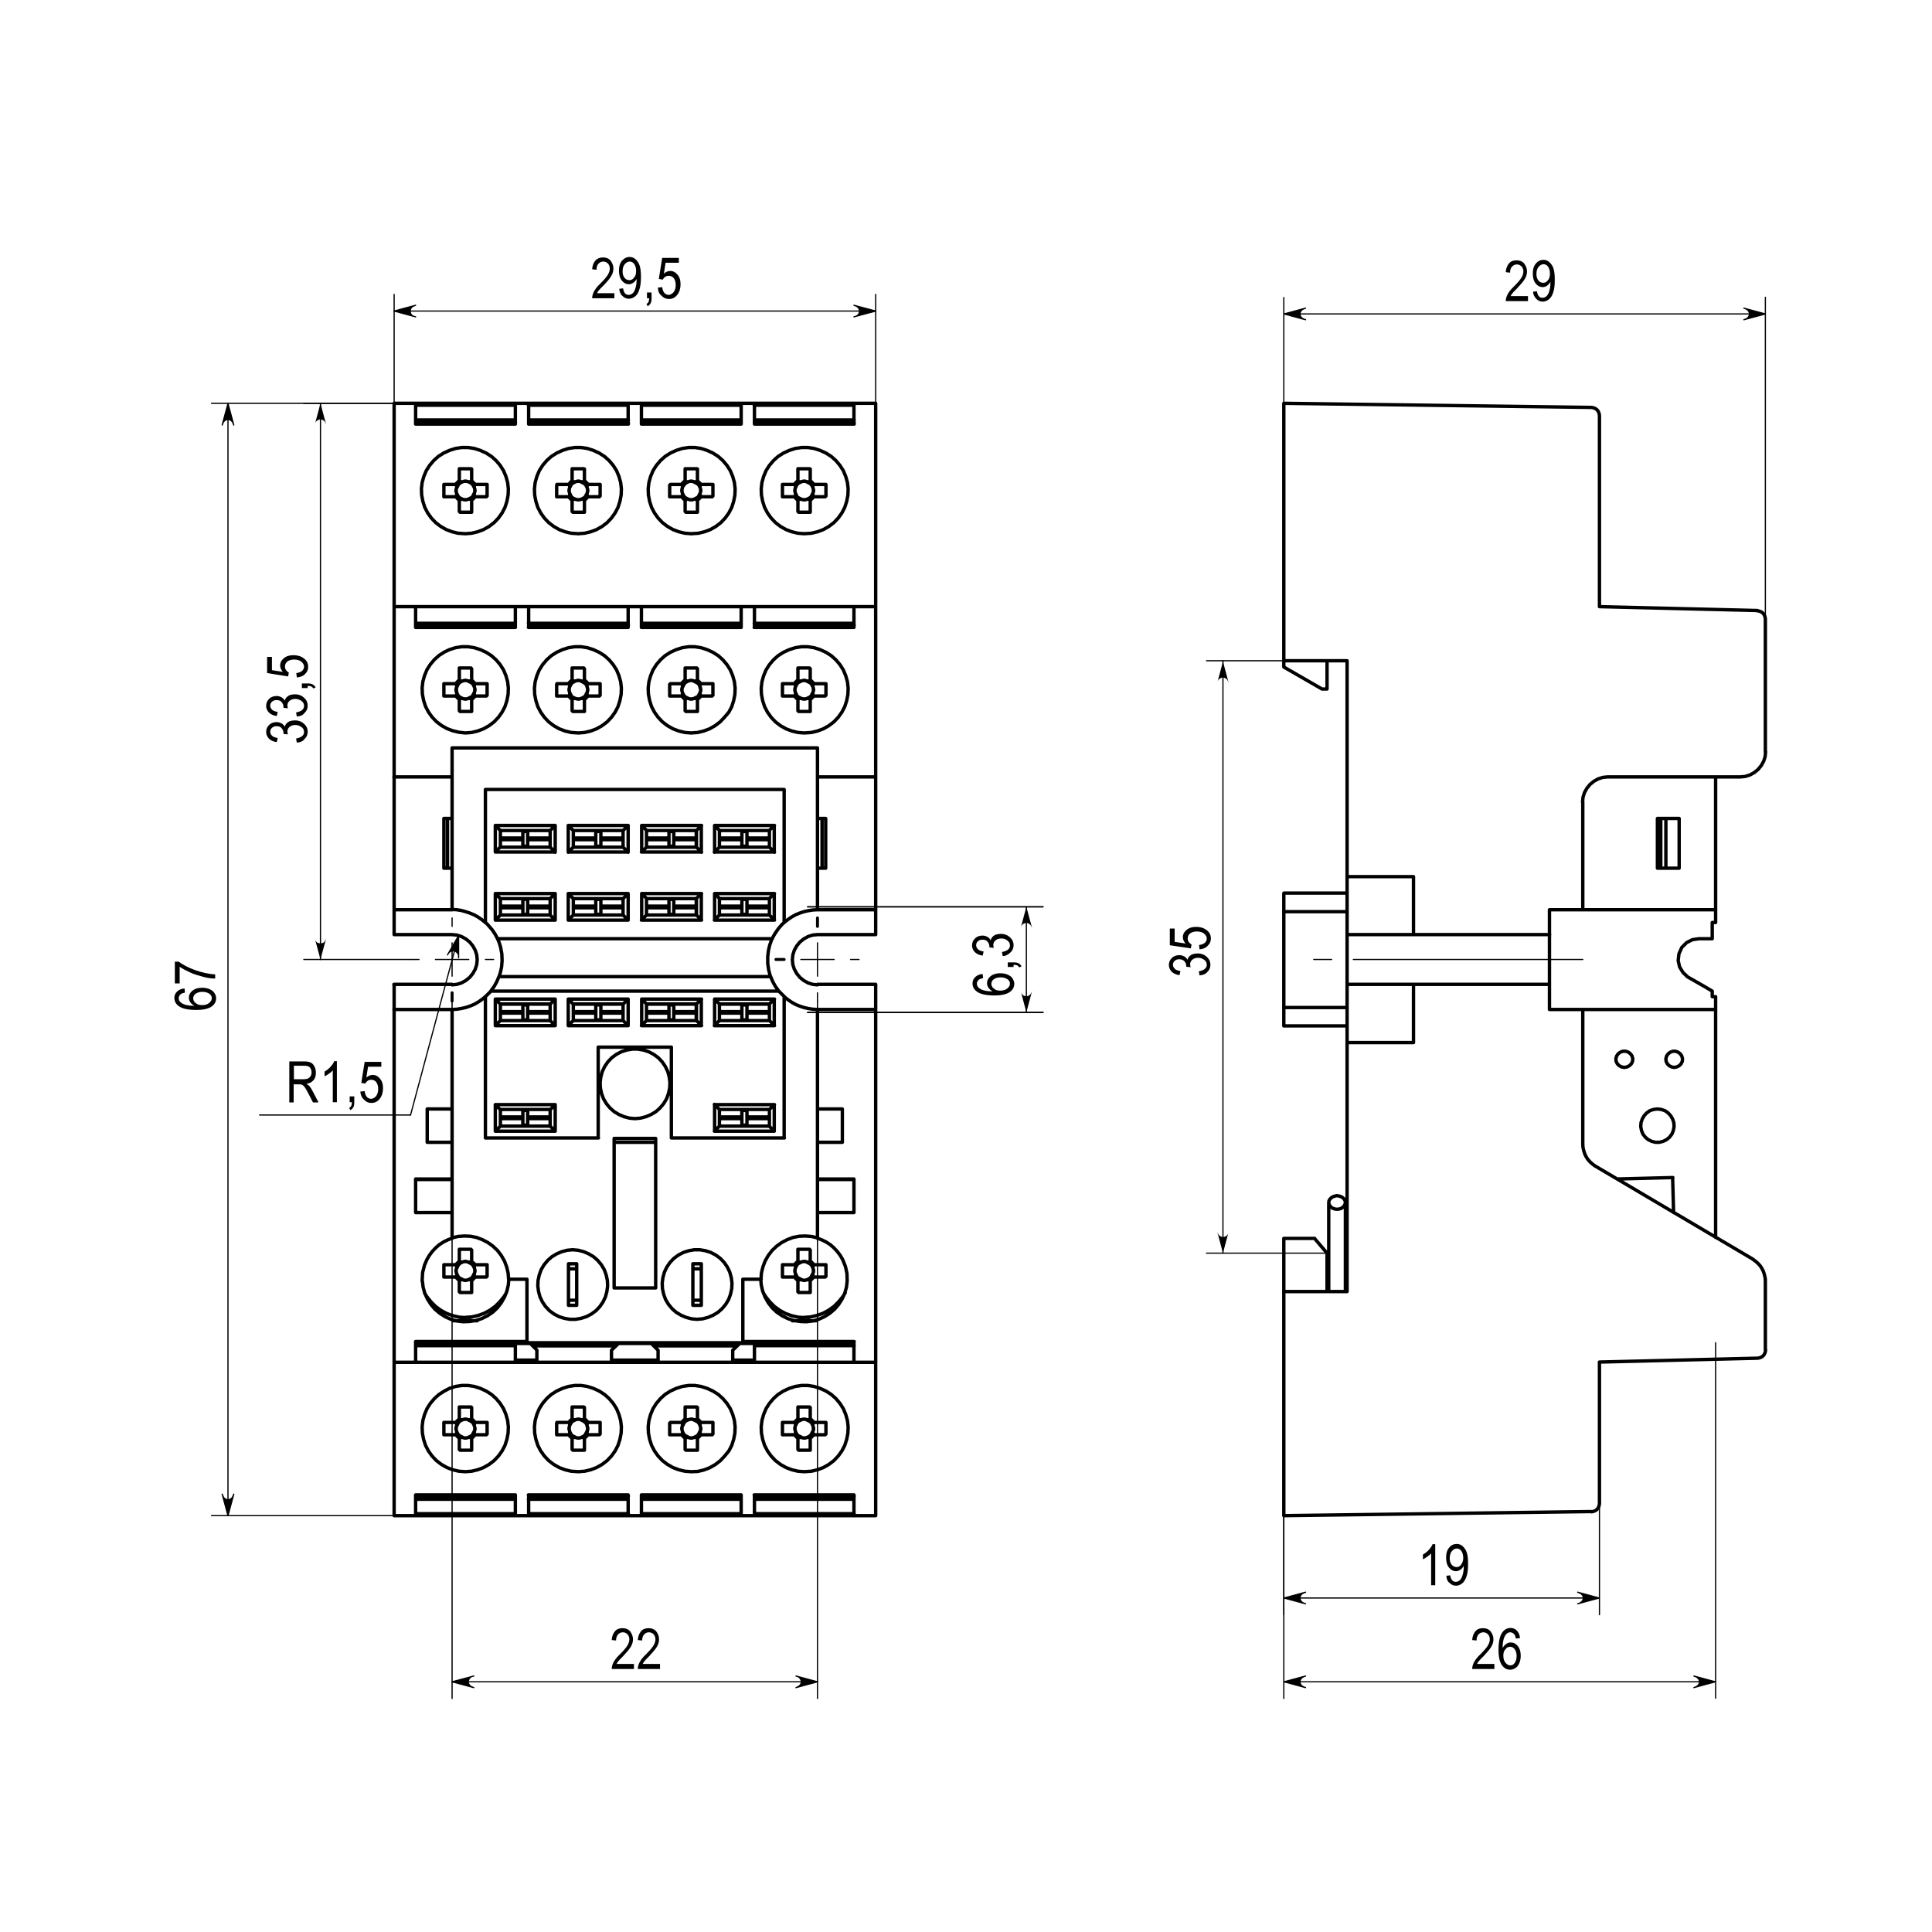 <?xml version="1.0" encoding="utf-8"?>
<!-- Generator: Adobe Illustrator 24.0.1, SVG Export Plug-In . SVG Version: 6.00 Build 0)  -->
<svg version="1.1" id="Слой_1" xmlns="http://www.w3.org/2000/svg" xmlns:xlink="http://www.w3.org/1999/xlink" x="0px" y="0px"
	 width="800px" height="800px" viewBox="0 0 800 800" enable-background="new 0 0 800 800" xml:space="preserve">
<g>
	<path d="M254.4,121.5v2h-9.2c0-0.8,0.2-1.7,0.7-2.7c0.5-1,1.4-2.2,2.8-3.5c1.6-1.6,2.6-2.8,3.1-3.7c0.5-0.9,0.7-1.7,0.7-2.4
		c0-0.9-0.3-1.6-0.8-2.1c-0.5-0.5-1.1-0.8-1.9-0.8c-0.8,0-1.4,0.3-2,0.9c-0.5,0.6-0.8,1.4-0.8,2.5l-1.8-0.2c0.1-1.6,0.6-2.8,1.4-3.7
		c0.8-0.8,1.8-1.2,3.1-1.2c1.4,0,2.5,0.5,3.2,1.4c0.7,1,1.1,2,1.1,3.2c0,1.1-0.3,2.1-0.9,3.1c-0.6,1-1.6,2.3-3.2,3.9
		c-1,1-1.7,1.7-2,2.1c-0.3,0.4-0.5,0.8-0.7,1.1H254.4z"/>
	<path d="M256.4,119.6l1.6-0.2c0.3,1.8,1,2.7,2.3,2.7c0.6,0,1.1-0.2,1.6-0.6c0.5-0.4,0.9-1.1,1.2-2.1c0.3-1,0.5-2.1,0.5-3.5v-0.4
		c-0.4,0.7-0.8,1.2-1.4,1.6s-1.2,0.6-1.8,0.6c-1.1,0-2.1-0.5-2.9-1.5c-0.8-1-1.2-2.3-1.2-4.1c0-1.8,0.4-3.2,1.3-4.2
		c0.9-1,1.9-1.5,3.1-1.5c0.9,0,1.7,0.3,2.4,0.9c0.7,0.6,1.3,1.4,1.7,2.5c0.4,1.1,0.6,2.7,0.6,4.8c0,2.3-0.2,4.1-0.7,5.4
		c-0.4,1.3-1,2.2-1.8,2.8c-0.8,0.6-1.6,0.9-2.5,0.9c-1.1,0-1.9-0.4-2.6-1.1C257,122,256.6,121,256.4,119.6z M263.4,112.2
		c0-1.2-0.3-2.2-0.8-2.9c-0.5-0.7-1.2-1-1.9-1c-0.7,0-1.4,0.4-2,1.1c-0.6,0.7-0.9,1.7-0.9,3c0,1.1,0.3,2,0.8,2.6c0.5,0.7,1.2,1,2,1
		c0.8,0,1.4-0.3,1.9-1C263.2,114.3,263.4,113.4,263.4,112.2z"/>
	<path d="M267.9,123.5v-2.4h1.9v2.4c0,0.9-0.1,1.6-0.4,2.1c-0.3,0.5-0.7,0.9-1.2,1.2l-0.5-0.9c0.3-0.2,0.6-0.5,0.8-0.8
		c0.2-0.4,0.3-0.9,0.3-1.6H267.9z"/>
	<path d="M272.4,119.1l1.8-0.2c0.1,1.1,0.5,1.9,0.9,2.4c0.5,0.5,1.1,0.8,1.7,0.8c0.8,0,1.5-0.4,2.1-1.1c0.6-0.7,0.9-1.8,0.9-3
		c0-1.2-0.3-2.1-0.8-2.8c-0.6-0.7-1.3-1-2.1-1c-0.5,0-1,0.1-1.4,0.4c-0.5,0.3-0.8,0.7-1.1,1.2l-1.6-0.3l1.4-8.7h6.9v2h-5.5l-0.7,4.5
		c0.8-0.7,1.7-1.1,2.6-1.1c1.2,0,2.2,0.5,3,1.5c0.9,1,1.3,2.3,1.3,4c0,1.7-0.4,3.1-1.3,4.3c-0.9,1.2-2,1.8-3.5,1.8
		c-1.2,0-2.2-0.4-3-1.3C272.9,121.7,272.5,120.6,272.4,119.1z"/>
</g>
<g>
	<path d="M76.4,409.3l0.2,1.7c-0.9,0.2-1.5,0.4-1.8,0.7c-0.5,0.5-0.8,1-0.8,1.6c0,1,0.6,1.8,1.8,2.4c1.1,0.5,2.6,0.8,4.7,0.8
		c-0.7-0.4-1.3-0.9-1.7-1.5s-0.6-1.2-0.6-1.9c0-1.1,0.5-2.1,1.5-2.9s2.3-1.2,4-1.2c1.1,0,2.2,0.2,3.1,0.6c0.9,0.4,1.6,0.9,2,1.6
		c0.4,0.6,0.7,1.4,0.7,2.1c0,1.4-0.6,2.6-1.9,3.5c-1.3,0.9-3.4,1.4-6.3,1.4c-3.3,0-5.6-0.5-7-1.4s-2.1-2.1-2.1-3.6
		c0-1.1,0.4-1.9,1.1-2.6S75,409.4,76.4,409.3z M83.7,416.2c1.2,0,2.2-0.3,2.9-0.9c0.7-0.6,1.1-1.2,1.1-2c0-0.7-0.3-1.3-1-1.8
		c-0.7-0.5-1.7-0.8-2.9-0.8c-1.2,0-2.1,0.3-2.8,0.8c-0.7,0.5-1,1.2-1,1.9c0,0.7,0.3,1.4,1,1.9C81.6,415.9,82.5,416.2,83.7,416.2z"/>
	<path d="M74.4,407.2h-2v-9h1.6c1.7,1.3,4,2.5,6.8,3.5c2.8,1,5.5,1.6,8.3,1.8v1.7c-1.4,0-3.1-0.2-4.9-0.7s-3.7-1-5.4-1.8
		s-3.2-1.5-4.4-2.4V407.2z"/>
</g>
<g>
	<path d="M406.9,403.3l0.2,1.7c-0.9,0.2-1.5,0.4-1.8,0.7c-0.5,0.5-0.8,1-0.8,1.6c0,1,0.6,1.8,1.8,2.4c1.1,0.5,2.6,0.8,4.7,0.8
		c-0.7-0.4-1.3-0.9-1.7-1.5c-0.4-0.6-0.6-1.2-0.6-1.9c0-1.1,0.5-2.1,1.5-2.9s2.3-1.2,4-1.2c1.1,0,2.2,0.2,3.1,0.6
		c0.9,0.4,1.6,0.9,2,1.6s0.7,1.4,0.7,2.1c0,1.4-0.6,2.6-1.9,3.5s-3.4,1.4-6.3,1.4c-3.3,0-5.6-0.5-7-1.4c-1.4-0.9-2.1-2.1-2.1-3.6
		c0-1.1,0.4-1.9,1.1-2.6C404.5,403.9,405.6,403.4,406.9,403.3z M414.2,410.2c1.2,0,2.2-0.3,2.9-0.9c0.7-0.6,1.1-1.2,1.1-2
		c0-0.7-0.3-1.3-1-1.8c-0.7-0.5-1.7-0.8-2.9-0.8c-1.2,0-2.1,0.3-2.8,0.8s-1,1.2-1,1.9c0,0.7,0.3,1.4,1,1.9
		C412.2,410,413.1,410.2,414.2,410.2z"/>
	<path d="M419.7,400.4h-2.4v-1.9h2.4c0.9,0,1.6,0.1,2.1,0.4c0.5,0.3,0.9,0.7,1.2,1.2l-0.9,0.5c-0.2-0.3-0.5-0.6-0.8-0.8
		s-0.9-0.3-1.6-0.3V400.4z"/>
	<path d="M415.2,395.9l-0.3-1.7c2.2-0.4,3.3-1.3,3.3-2.7c0-0.8-0.3-1.5-1-2c-0.7-0.6-1.5-0.9-2.6-0.9c-1,0-1.8,0.3-2.4,0.8
		s-0.9,1.2-0.9,1.9c0,0.3,0.1,0.7,0.2,1.2l-1.8-0.2l0-0.3c0-0.8-0.3-1.5-0.8-2.1s-1.2-0.8-2.1-0.8c-0.8,0-1.4,0.2-1.9,0.7
		c-0.5,0.4-0.7,1-0.7,1.6c0,0.7,0.3,1.2,0.8,1.7c0.5,0.5,1.3,0.7,2.3,0.9l-0.4,1.7c-1.4-0.2-2.5-0.7-3.3-1.5
		c-0.7-0.8-1.1-1.7-1.1-2.7c0-1.1,0.4-2.1,1.2-2.9s1.9-1.2,3.1-1.2c0.8,0,1.4,0.2,2,0.5c0.6,0.3,1.1,0.8,1.4,1.4
		c0.2-0.6,0.4-1,0.8-1.4c0.4-0.4,0.8-0.7,1.4-0.9c0.6-0.2,1.3-0.3,2-0.3c1.6,0,2.8,0.5,3.8,1.4c1,0.9,1.5,2,1.5,3.3
		c0,1.2-0.4,2.2-1.3,3S416.7,395.8,415.2,395.9z"/>
</g>
<g>
	<path d="M262.5,689.1v2h-9.2c0-0.8,0.2-1.7,0.7-2.7c0.5-1,1.4-2.2,2.8-3.5c1.6-1.6,2.6-2.8,3.1-3.7c0.5-0.9,0.7-1.7,0.7-2.4
		c0-0.9-0.3-1.6-0.8-2.1c-0.5-0.5-1.1-0.8-1.9-0.8c-0.8,0-1.4,0.3-2,0.9c-0.5,0.6-0.8,1.4-0.8,2.5l-1.8-0.2c0.1-1.6,0.6-2.8,1.4-3.7
		s1.8-1.2,3.1-1.2c1.4,0,2.5,0.5,3.2,1.4c0.7,1,1.1,2,1.1,3.2c0,1.1-0.3,2.1-0.9,3.1s-1.7,2.3-3.2,3.9c-1,1-1.7,1.7-2,2.1
		c-0.3,0.4-0.5,0.8-0.7,1.1H262.5z"/>
	<path d="M273.3,689.1v2h-9.2c0-0.8,0.2-1.7,0.7-2.7c0.5-1,1.4-2.2,2.8-3.5c1.6-1.6,2.6-2.8,3.1-3.7c0.5-0.9,0.7-1.7,0.7-2.4
		c0-0.9-0.3-1.6-0.8-2.1c-0.5-0.5-1.1-0.8-1.9-0.8c-0.8,0-1.4,0.3-2,0.9c-0.5,0.6-0.8,1.4-0.8,2.5l-1.8-0.2c0.1-1.6,0.6-2.8,1.4-3.7
		s1.8-1.2,3.1-1.2c1.4,0,2.5,0.5,3.2,1.4c0.7,1,1.1,2,1.1,3.2c0,1.1-0.3,2.1-0.9,3.1s-1.7,2.3-3.2,3.9c-1,1-1.7,1.7-2,2.1
		c-0.3,0.4-0.5,0.8-0.7,1.1H273.3z"/>
</g>
<g>
	<path d="M119.8,456.4v-16.9h6.1c1.3,0,2.2,0.2,2.8,0.5c0.6,0.3,1.1,0.8,1.5,1.6c0.4,0.7,0.6,1.6,0.6,2.6c0,1.3-0.3,2.3-1,3.1
		c-0.7,0.8-1.6,1.3-2.9,1.5c0.5,0.3,0.9,0.6,1.2,0.9c0.5,0.6,1,1.4,1.4,2.2l2.4,4.6h-2.3l-1.8-3.5c-0.7-1.4-1.3-2.3-1.6-2.8
		c-0.4-0.5-0.7-0.8-1.1-1c-0.3-0.2-0.8-0.2-1.4-0.2h-2.1v7.5H119.8z M121.6,446.9h3.9c0.9,0,1.5-0.1,2-0.3c0.4-0.2,0.8-0.5,1.1-1
		c0.3-0.4,0.4-1,0.4-1.6c0-0.9-0.3-1.5-0.7-2c-0.5-0.5-1.2-0.7-2.2-0.7h-4.4V446.9z"/>
	<path d="M139.5,456.4h-1.7v-13.2c-0.4,0.5-0.9,0.9-1.6,1.4s-1.3,0.8-1.8,1.1v-2c0.9-0.5,1.8-1.2,2.5-2c0.7-0.8,1.2-1.5,1.5-2.3h1.1
		V456.4z"/>
	<path d="M144.8,456.4V454h1.9v2.4c0,0.9-0.1,1.6-0.4,2.1c-0.3,0.5-0.7,0.9-1.2,1.2l-0.5-0.9c0.3-0.2,0.6-0.5,0.8-0.8
		c0.2-0.4,0.3-0.9,0.3-1.6H144.8z"/>
	<path d="M149.2,452l1.8-0.2c0.1,1.1,0.5,1.9,0.9,2.4c0.5,0.5,1.1,0.8,1.7,0.8c0.8,0,1.5-0.4,2.1-1.1c0.6-0.7,0.9-1.8,0.9-3
		c0-1.2-0.3-2.1-0.8-2.8s-1.3-1-2.1-1c-0.5,0-1,0.1-1.4,0.4c-0.4,0.3-0.8,0.7-1.1,1.2l-1.6-0.3l1.4-8.7h6.9v2h-5.5l-0.7,4.5
		c0.8-0.7,1.7-1.1,2.6-1.1c1.2,0,2.2,0.5,3,1.5c0.9,1,1.3,2.3,1.3,4c0,1.7-0.4,3.1-1.3,4.3c-0.9,1.2-2,1.8-3.5,1.8
		c-1.2,0-2.2-0.4-3-1.3C149.8,454.6,149.3,453.4,149.2,452z"/>
</g>
<g>
	<path d="M122.9,307.5l-0.3-1.7c2.2-0.4,3.3-1.3,3.3-2.7c0-0.8-0.3-1.5-1-2s-1.5-0.9-2.6-0.9c-1,0-1.8,0.3-2.4,0.8
		c-0.6,0.5-0.9,1.2-0.9,1.9c0,0.3,0.1,0.7,0.2,1.2l-1.8-0.2l0-0.3c0-0.8-0.3-1.5-0.8-2.1s-1.2-0.8-2.1-0.8c-0.8,0-1.4,0.2-1.9,0.7
		c-0.5,0.4-0.7,1-0.7,1.6c0,0.7,0.3,1.2,0.8,1.7s1.3,0.7,2.3,0.9l-0.4,1.7c-1.4-0.2-2.5-0.7-3.3-1.5c-0.7-0.8-1.1-1.7-1.1-2.7
		c0-1.1,0.4-2.1,1.2-2.9c0.8-0.8,1.9-1.2,3.1-1.2c0.8,0,1.4,0.2,2,0.5c0.6,0.3,1.1,0.8,1.4,1.4c0.2-0.6,0.4-1,0.8-1.4
		c0.4-0.4,0.8-0.7,1.4-0.9c0.6-0.2,1.3-0.3,2-0.3c1.6,0,2.8,0.5,3.8,1.4s1.5,2,1.5,3.3c0,1.2-0.4,2.2-1.3,3
		C125.5,306.9,124.4,307.4,122.9,307.5z"/>
	<path d="M122.9,296.7l-0.3-1.7c2.2-0.4,3.3-1.3,3.3-2.7c0-0.8-0.3-1.5-1-2s-1.5-0.9-2.6-0.9c-1,0-1.8,0.3-2.4,0.8
		c-0.6,0.5-0.9,1.2-0.9,1.9c0,0.3,0.1,0.7,0.2,1.2l-1.8-0.2l0-0.3c0-0.8-0.3-1.5-0.8-2.1s-1.2-0.8-2.1-0.8c-0.8,0-1.4,0.2-1.9,0.7
		c-0.5,0.4-0.7,1-0.7,1.6c0,0.7,0.3,1.2,0.8,1.7s1.3,0.7,2.3,0.9l-0.4,1.7c-1.4-0.2-2.5-0.7-3.3-1.5c-0.7-0.8-1.1-1.7-1.1-2.7
		c0-1.1,0.4-2.1,1.2-2.9c0.8-0.8,1.9-1.2,3.1-1.2c0.8,0,1.4,0.2,2,0.5c0.6,0.3,1.1,0.8,1.4,1.4c0.2-0.6,0.4-1,0.8-1.4
		c0.4-0.4,0.8-0.7,1.4-0.9c0.6-0.2,1.3-0.3,2-0.3c1.6,0,2.8,0.5,3.8,1.4s1.5,2,1.5,3.3c0,1.2-0.4,2.2-1.3,3
		C125.5,296.1,124.4,296.6,122.9,296.7z"/>
	<path d="M127.4,284.9H125V283h2.4c0.9,0,1.6,0.1,2.1,0.4c0.5,0.3,0.9,0.7,1.2,1.2l-0.9,0.5c-0.2-0.3-0.5-0.6-0.8-0.8
		c-0.4-0.2-0.9-0.3-1.6-0.3V284.9z"/>
	<path d="M122.9,280.5l-0.2-1.8c1.1-0.1,1.9-0.5,2.4-0.9c0.5-0.5,0.8-1.1,0.8-1.7c0-0.8-0.4-1.5-1.1-2.1c-0.7-0.6-1.8-0.9-3-0.9
		c-1.2,0-2.1,0.3-2.8,0.8c-0.7,0.6-1,1.3-1,2.1c0,0.5,0.1,1,0.4,1.4c0.3,0.5,0.7,0.8,1.2,1.1l-0.3,1.6l-8.7-1.4V272h2v5.5l4.5,0.7
		c-0.7-0.8-1.1-1.7-1.1-2.6c0-1.2,0.5-2.2,1.5-3c1-0.9,2.3-1.3,4-1.3c1.7,0,3.1,0.4,4.3,1.3c1.2,0.9,1.8,2,1.8,3.5
		c0,1.2-0.4,2.2-1.3,3C125.6,279.9,124.4,280.4,122.9,280.5z"/>
</g>
<g>
	<path d="M632.7,122.7v2h-9.2c0-0.8,0.2-1.7,0.7-2.7c0.5-1,1.4-2.2,2.8-3.5c1.6-1.6,2.6-2.8,3.1-3.7c0.5-0.9,0.7-1.7,0.7-2.4
		c0-0.9-0.3-1.6-0.8-2.1c-0.5-0.5-1.1-0.8-1.9-0.8c-0.8,0-1.4,0.3-2,0.9s-0.8,1.4-0.8,2.5l-1.8-0.2c0.1-1.6,0.6-2.8,1.4-3.7
		s1.8-1.2,3.1-1.2c1.4,0,2.5,0.5,3.2,1.4c0.7,1,1.1,2,1.1,3.2c0,1.1-0.3,2.1-0.9,3.1c-0.6,1-1.7,2.3-3.2,3.9c-1,1-1.7,1.7-2,2.1
		c-0.3,0.4-0.5,0.8-0.7,1.1H632.7z"/>
	<path d="M634.8,120.8l1.6-0.2c0.3,1.8,1,2.7,2.3,2.7c0.6,0,1.1-0.2,1.6-0.6s0.9-1.1,1.2-2.1c0.3-1,0.5-2.1,0.5-3.5v-0.4
		c-0.4,0.7-0.8,1.2-1.4,1.6c-0.6,0.4-1.2,0.6-1.8,0.6c-1.1,0-2.1-0.5-2.9-1.5c-0.8-1-1.2-2.3-1.2-4.1c0-1.8,0.4-3.2,1.3-4.2
		c0.8-1,1.9-1.5,3.1-1.5c0.9,0,1.7,0.3,2.4,0.9c0.7,0.6,1.3,1.4,1.7,2.5c0.4,1.1,0.6,2.7,0.6,4.8c0,2.3-0.2,4.1-0.7,5.4
		c-0.4,1.3-1,2.2-1.8,2.8c-0.8,0.6-1.6,0.9-2.5,0.9c-1.1,0-1.9-0.4-2.6-1.1S634.9,122.2,634.8,120.8z M641.8,113.3
		c0-1.2-0.3-2.2-0.8-2.9c-0.5-0.7-1.2-1-1.9-1c-0.7,0-1.4,0.4-2,1.1c-0.6,0.7-0.9,1.7-0.9,3c0,1.1,0.3,2,0.8,2.6c0.5,0.7,1.2,1,2,1
		c0.8,0,1.4-0.3,1.9-1C641.5,115.5,641.8,114.6,641.8,113.3z"/>
</g>
<g>
	<path d="M594.3,656.4h-1.7v-13.2c-0.4,0.5-0.9,0.9-1.6,1.4c-0.7,0.5-1.3,0.8-1.8,1.1v-2c0.9-0.5,1.8-1.2,2.5-2s1.2-1.5,1.5-2.3h1.1
		V656.4z"/>
	<path d="M598.9,652.5l1.6-0.2c0.3,1.8,1,2.7,2.3,2.7c0.6,0,1.1-0.2,1.6-0.6s0.9-1.1,1.2-2.1c0.3-1,0.5-2.1,0.5-3.5v-0.4
		c-0.4,0.7-0.8,1.2-1.4,1.6c-0.6,0.4-1.2,0.6-1.8,0.6c-1.1,0-2.1-0.5-2.9-1.5c-0.8-1-1.2-2.3-1.2-4.1c0-1.8,0.4-3.2,1.3-4.2
		c0.8-1,1.9-1.5,3.1-1.5c0.9,0,1.7,0.3,2.4,0.9c0.7,0.6,1.3,1.4,1.7,2.5c0.4,1.1,0.6,2.7,0.6,4.8c0,2.3-0.2,4.1-0.7,5.4
		s-1,2.2-1.8,2.8c-0.8,0.6-1.6,0.9-2.5,0.9c-1.1,0-1.9-0.4-2.6-1.1C599.4,654.9,599,653.9,598.9,652.5z M605.9,645.1
		c0-1.2-0.3-2.2-0.8-2.9c-0.5-0.7-1.2-1-1.9-1c-0.7,0-1.4,0.4-2,1.1c-0.6,0.7-0.9,1.7-0.9,3c0,1.1,0.3,2,0.8,2.6s1.2,1,2,1
		c0.8,0,1.4-0.3,1.9-1S605.9,646.3,605.9,645.1z"/>
</g>
<g>
	<path d="M618.8,689.1v2h-9.2c0-0.8,0.2-1.7,0.7-2.7c0.5-1,1.4-2.2,2.8-3.5c1.6-1.6,2.6-2.8,3.1-3.7c0.5-0.9,0.7-1.7,0.7-2.4
		c0-0.9-0.3-1.6-0.8-2.1c-0.5-0.5-1.1-0.8-1.9-0.8c-0.8,0-1.4,0.3-2,0.9c-0.5,0.6-0.8,1.4-0.8,2.5l-1.8-0.2c0.1-1.6,0.6-2.8,1.4-3.7
		s1.8-1.2,3.1-1.2c1.4,0,2.5,0.5,3.2,1.4c0.7,1,1.1,2,1.1,3.2c0,1.1-0.3,2.1-0.9,3.1s-1.7,2.3-3.2,3.9c-1,1-1.7,1.7-2,2.1
		s-0.5,0.8-0.7,1.1H618.8z"/>
	<path d="M629.4,678.3l-1.7,0.2c-0.2-0.9-0.4-1.5-0.7-1.8c-0.5-0.5-1-0.8-1.6-0.8c-1,0-1.8,0.6-2.4,1.8c-0.5,1.1-0.8,2.6-0.8,4.7
		c0.4-0.7,0.9-1.3,1.5-1.7c0.6-0.4,1.2-0.6,1.9-0.6c1.1,0,2.1,0.5,2.9,1.5s1.2,2.3,1.2,4c0,1.1-0.2,2.2-0.6,3.1
		c-0.4,0.9-0.9,1.6-1.6,2c-0.6,0.4-1.4,0.7-2.1,0.7c-1.4,0-2.6-0.6-3.5-1.9c-0.9-1.3-1.4-3.4-1.4-6.3c0-3.3,0.5-5.6,1.4-7
		s2.1-2.1,3.6-2.1c1.1,0,1.9,0.4,2.6,1.1S629.3,677,629.4,678.3z M622.5,685.6c0,1.2,0.3,2.2,0.9,2.9c0.6,0.7,1.2,1.1,2,1.1
		c0.7,0,1.3-0.3,1.8-1c0.5-0.7,0.8-1.7,0.8-2.9c0-1.2-0.3-2.1-0.8-2.8c-0.5-0.7-1.2-1-1.9-1c-0.7,0-1.4,0.3-1.9,1
		C622.7,683.6,622.5,684.5,622.5,685.6z"/>
</g>
<g>
	<path d="M496.7,403.9l-0.3-1.7c2.2-0.4,3.3-1.3,3.3-2.7c0-0.8-0.3-1.5-1-2s-1.5-0.9-2.6-0.9c-1,0-1.8,0.3-2.4,0.8
		c-0.6,0.5-0.9,1.2-0.9,1.9c0,0.3,0.1,0.7,0.2,1.2l-1.8-0.2l0-0.3c0-0.8-0.3-1.5-0.8-2c-0.5-0.5-1.2-0.8-2.1-0.8
		c-0.8,0-1.4,0.2-1.9,0.7c-0.5,0.4-0.7,1-0.7,1.6c0,0.7,0.3,1.2,0.8,1.7c0.5,0.5,1.3,0.7,2.3,0.9l-0.4,1.7c-1.4-0.2-2.5-0.7-3.3-1.5
		c-0.7-0.8-1.1-1.7-1.1-2.7c0-1.1,0.4-2.1,1.2-2.9c0.8-0.8,1.9-1.2,3.1-1.2c0.8,0,1.4,0.2,2,0.5c0.6,0.3,1.1,0.8,1.4,1.4
		c0.2-0.6,0.4-1,0.8-1.4c0.4-0.4,0.8-0.7,1.4-0.9c0.6-0.2,1.3-0.3,2-0.3c1.6,0,2.8,0.5,3.8,1.4c1,0.9,1.5,2,1.5,3.3
		c0,1.2-0.4,2.2-1.3,3C499.3,403.3,498.1,403.8,496.7,403.9z"/>
	<path d="M496.7,393.1l-0.2-1.8c1.1-0.1,1.9-0.5,2.4-0.9c0.5-0.5,0.8-1.1,0.8-1.7c0-0.8-0.4-1.5-1.1-2.1c-0.7-0.6-1.8-0.9-3-0.9
		c-1.2,0-2.1,0.3-2.8,0.8s-1,1.3-1,2.1c0,0.5,0.1,1,0.4,1.4c0.3,0.4,0.7,0.8,1.2,1.1l-0.3,1.6l-8.7-1.3v-6.9h2v5.5l4.5,0.7
		c-0.7-0.8-1.1-1.7-1.1-2.6c0-1.2,0.5-2.2,1.5-3c1-0.9,2.3-1.3,4-1.3c1.7,0,3.1,0.4,4.3,1.3c1.2,0.9,1.8,2,1.8,3.5
		c0,1.2-0.4,2.2-1.3,3C499.3,392.5,498.2,393,496.7,393.1z"/>
</g>
<path fill="none" stroke="#000000" stroke-width="0.5" stroke-linecap="round" stroke-linejoin="round" stroke-miterlimit="10" d="
	M540.6,694l-0.8,0.3l-0.7,0.4l-0.5,0.6l-0.3,0.7v0.8l0.3,0.7l0.5,0.6l0.7,0.4l0.8,0.3l-8.9-2.4L540.6,694 M701.4,698.8l0.8-0.3
	l0.7-0.4l0.5-0.6l0.3-0.7V696l-0.3-0.7l-0.5-0.6l-0.7-0.4l-0.8-0.3l8.9,2.4L701.4,698.8"/>
<polyline fill="none" stroke="#000000" stroke-width="0.5" stroke-linecap="round" stroke-linejoin="round" stroke-miterlimit="10" points="
	185.3,395.4 185.7,394.7 186.3,394.1 187,393.8 187.8,393.7 188.6,393.9 189.2,394.4 189.7,395 189.9,395.8 189.9,396.6 
	189.9,387.4 185.3,395.4 "/>
<polyline fill="none" stroke="#000000" stroke-width="0.5" stroke-linecap="round" stroke-linejoin="round" stroke-miterlimit="10" points="
	329.6,698.8 330.3,698.5 331,698.1 331.5,697.5 331.8,696.8 331.8,696 331.5,695.3 331,694.6 330.3,694.2 329.6,694 338.5,696.4 
	329.6,698.8 "/>
<polyline fill="none" stroke="#000000" stroke-width="0.5" stroke-linecap="round" stroke-linejoin="round" stroke-miterlimit="10" points="
	196.2,694 195.4,694.2 194.7,694.6 194.2,695.3 193.9,696 193.9,696.8 194.2,697.5 194.7,698.1 195.4,698.5 196.2,698.8 
	187.2,696.4 196.2,694 "/>
<polyline fill="none" stroke="#000000" stroke-width="0.5" stroke-linecap="round" stroke-linejoin="round" stroke-miterlimit="10" points="
	353.6,131.2 354.4,131 355.1,130.6 355.6,130 355.9,129.2 355.9,128.4 355.6,127.7 355.1,127.1 354.4,126.7 353.6,126.4 
	362.6,128.8 353.6,131.2 "/>
<polyline fill="none" stroke="#000000" stroke-width="0.5" stroke-linecap="round" stroke-linejoin="round" stroke-miterlimit="10" points="
	172.1,126.4 171.3,126.7 170.6,127.1 170.1,127.7 169.9,128.4 169.9,129.2 170.1,130 170.6,130.6 171.3,131 172.1,131.2 
	163.2,128.8 172.1,126.4 "/>
<path fill="none" stroke="#000000" stroke-width="0.5" stroke-linecap="round" stroke-linejoin="round" stroke-miterlimit="10" d="
	M653.3,664.1l0.8-0.3l0.7-0.4l0.5-0.6l0.3-0.7v-0.8l-0.3-0.7l-0.5-0.6l-0.7-0.4l-0.8-0.3l8.9,2.4L653.3,664.1 M540.6,659.3l-0.8,0.3
	l-0.7,0.4l-0.5,0.6l-0.3,0.7v0.8l0.3,0.7l0.5,0.6l0.7,0.4l0.8,0.3l-8.9-2.4L540.6,659.3"/>
<path fill="none" stroke="#000000" stroke-width="0.5" stroke-linecap="round" stroke-linejoin="round" stroke-miterlimit="10" d="
	M96.8,176l-0.3-0.8l-0.4-0.7l-0.6-0.5l-0.7-0.3H94l-0.7,0.3l-0.6,0.5l-0.4,0.7L92,176l2.4-8.9L96.8,176 M92,618.7l0.3,0.8l0.4,0.7
	l0.6,0.5L94,621h0.8l0.7-0.3l0.6-0.5l0.4-0.7l0.3-0.8l-2.4,8.9L92,618.7"/>
<path fill="none" stroke="#000000" stroke-width="0.5" stroke-linecap="round" stroke-linejoin="round" stroke-miterlimit="10" d="
	M722.1,132.4l0.8-0.3l0.7-0.4l0.5-0.6l0.3-0.7v-0.8l-0.3-0.7l-0.5-0.6l-0.7-0.4l-0.8-0.3l8.9,2.4L722.1,132.4 M540.6,127.6l-0.8,0.3
	l-0.7,0.4l-0.5,0.6l-0.3,0.7v0.8l0.3,0.7l0.5,0.6l0.7,0.4l0.8,0.3l-8.9-2.4L540.6,127.6"/>
<line fill="none" stroke="#000000" stroke-width="0.5" stroke-linecap="round" stroke-linejoin="round" stroke-miterlimit="10" stroke-dasharray="108,9,9,9" stroke-dashoffset="13" x1="187.2" y1="383.6" x2="187.2" y2="380.1"/>
<line fill="none" stroke="#000000" stroke-width="0.5" stroke-linecap="round" stroke-linejoin="round" stroke-miterlimit="10" stroke-dasharray="108,9,9,9" stroke-dashoffset="13" x1="173.5" y1="397.3" x2="170.1" y2="397.3"/>
<line fill="none" stroke="#010101" stroke-width="1.237" stroke-linecap="round" stroke-linejoin="round" stroke-miterlimit="10" stroke-dasharray="104.775,8.731,8.731,8.731" x1="187.2" y1="411.1" x2="187.2" y2="414.5"/>
<line fill="none" stroke="#000000" stroke-width="0.5" stroke-linecap="round" stroke-linejoin="round" stroke-miterlimit="10" stroke-dasharray="108,9,9,9" stroke-dashoffset="13" x1="201" y1="397.3" x2="204.4" y2="397.3"/>
<line fill="none" stroke="#010101" stroke-width="1.237" stroke-linecap="round" stroke-linejoin="round" stroke-miterlimit="10" stroke-dasharray="104.775,8.731,8.731,8.731" x1="338.5" y1="383.6" x2="338.5" y2="380.1"/>
<line fill="none" stroke="#010101" stroke-width="1.237" stroke-linecap="round" stroke-linejoin="round" stroke-miterlimit="10" stroke-dasharray="104.775,8.731,8.731,8.731" x1="324.7" y1="397.3" x2="321.3" y2="397.3"/>
<line fill="none" stroke="#000000" stroke-width="0.5" stroke-linecap="round" stroke-linejoin="round" stroke-miterlimit="10" stroke-dasharray="108,9,9,9" stroke-dashoffset="13" x1="338.5" y1="411.1" x2="338.5" y2="414.5"/>
<line fill="none" stroke="#000000" stroke-width="0.5" stroke-linecap="round" stroke-linejoin="round" stroke-miterlimit="10" stroke-dasharray="108,9,9,9" stroke-dashoffset="13" x1="352.2" y1="397.3" x2="355.7" y2="397.3"/>
<line fill="none" stroke="#000000" stroke-width="0.5" stroke-linecap="round" stroke-linejoin="round" stroke-miterlimit="10" stroke-dasharray="108,9,9,9" stroke-dashoffset="13" x1="655.4" y1="397.3" x2="544" y2="397.3"/>
<path fill="none" stroke="#000000" stroke-width="0.5" stroke-linecap="round" stroke-linejoin="round" stroke-miterlimit="10" stroke-dasharray="108,9,9,9" stroke-dashoffset="13" d="
	M338.5,397.3h6.9 M338.5,397.3v6.9 M338.5,397.3h-6.9 M338.5,397.3v-6.9 M187.2,397.3h6.9 M187.2,397.3v6.9 M187.2,397.3h-6.9
	 M187.2,397.3v-6.9"/>
<path fill="none" stroke="#000000" stroke-width="0.5" stroke-linecap="round" stroke-linejoin="round" stroke-miterlimit="10" d="
	M710.4,696.4H531.6 M531.6,627.7v75.6 M710.4,556v147.2"/>
<line fill="none" stroke="#000000" stroke-width="0.5" stroke-linecap="round" stroke-linejoin="round" stroke-miterlimit="10" x1="170" y1="461.7" x2="107.5" y2="461.7"/>
<line fill="none" stroke="#000000" stroke-width="0.5" stroke-linecap="round" stroke-linejoin="round" stroke-miterlimit="10" x1="189.9" y1="387.4" x2="170" y2="461.7"/>
<line fill="none" stroke="#000000" stroke-width="0.5" stroke-linecap="round" stroke-linejoin="round" stroke-miterlimit="10" x1="187.2" y1="696.4" x2="338.5" y2="696.4"/>
<line fill="none" stroke="#000000" stroke-width="0.5" stroke-linecap="round" stroke-linejoin="round" stroke-miterlimit="10" x1="338.5" y1="414.6" x2="338.5" y2="703.3"/>
<line fill="none" stroke="#000000" stroke-width="0.5" stroke-linecap="round" stroke-linejoin="round" stroke-miterlimit="10" x1="187.2" y1="414.6" x2="187.2" y2="703.3"/>
<line fill="none" stroke="#000000" stroke-width="0.5" stroke-linecap="round" stroke-linejoin="round" stroke-miterlimit="10" x1="163.2" y1="128.8" x2="362.6" y2="128.8"/>
<line fill="none" stroke="#000000" stroke-width="0.5" stroke-linecap="round" stroke-linejoin="round" stroke-miterlimit="10" x1="362.6" y1="167" x2="362.6" y2="121.9"/>
<line fill="none" stroke="#000000" stroke-width="0.5" stroke-linecap="round" stroke-linejoin="round" stroke-miterlimit="10" x1="163.2" y1="167" x2="163.2" y2="121.9"/>
<path fill="none" stroke="#000000" stroke-width="0.5" stroke-linecap="round" stroke-linejoin="round" stroke-miterlimit="10" d="
	M531.6,661.7h130.6 M662.3,622.6v46 M531.6,627.7v40.9"/>
<path fill="none" stroke="#000000" stroke-width="0.5" stroke-linecap="round" stroke-linejoin="round" stroke-miterlimit="10" d="
	M94.4,627.6V167 M163.1,167H87.6 M163.1,627.6H87.6"/>
<line fill="none" stroke="#000000" stroke-width="0.5" stroke-linecap="round" stroke-linejoin="round" stroke-miterlimit="10" x1="506.4" y1="273.6" x2="506.4" y2="518.9"/>
<line fill="none" stroke="#000000" stroke-width="0.5" stroke-linecap="round" stroke-linejoin="round" stroke-miterlimit="10" x1="549.4" y1="518.9" x2="499.6" y2="518.9"/>
<line fill="none" stroke="#000000" stroke-width="0.5" stroke-linecap="round" stroke-linejoin="round" stroke-miterlimit="10" x1="531.6" y1="273.6" x2="499.6" y2="273.6"/>
<line fill="none" stroke="#000000" stroke-width="0.5" stroke-linecap="round" stroke-linejoin="round" stroke-miterlimit="10" x1="132.7" y1="167" x2="132.7" y2="397.3"/>
<line fill="none" stroke="#000000" stroke-width="0.5" stroke-linecap="round" stroke-linejoin="round" stroke-miterlimit="10" x1="170" y1="397.3" x2="125.8" y2="397.3"/>
<line fill="none" stroke="#000000" stroke-width="0.5" stroke-linecap="round" stroke-linejoin="round" stroke-miterlimit="10" x1="163.1" y1="167" x2="125.8" y2="167"/>
<line fill="none" stroke="#000000" stroke-width="0.5" stroke-linecap="round" stroke-linejoin="round" stroke-miterlimit="10" x1="334.4" y1="419.2" x2="431.9" y2="419.2"/>
<line fill="none" stroke="#000000" stroke-width="0.5" stroke-linecap="round" stroke-linejoin="round" stroke-miterlimit="10" x1="425" y1="375.5" x2="425" y2="419.2"/>
<line fill="none" stroke="#000000" stroke-width="0.5" stroke-linecap="round" stroke-linejoin="round" stroke-miterlimit="10" x1="334.4" y1="419.2" x2="431.9" y2="419.2"/>
<line fill="none" stroke="#000000" stroke-width="0.5" stroke-linecap="round" stroke-linejoin="round" stroke-miterlimit="10" x1="334.4" y1="375.5" x2="431.9" y2="375.5"/>
<line fill="none" stroke="#000000" stroke-width="0.5" stroke-linecap="round" stroke-linejoin="round" stroke-miterlimit="10" x1="334.4" y1="375.5" x2="431.9" y2="375.5"/>
<path fill="none" stroke="#000000" stroke-width="0.5" stroke-linecap="round" stroke-linejoin="round" stroke-miterlimit="10" d="
	M531.6,130H731 M731,256.2V123.1 M531.6,167v-43.8"/>
<path d="M540.6,694l-0.8,0.3l-0.7,0.4l-0.5,0.6l-0.3,0.7v0.8l0.3,0.7l0.5,0.6l0.7,0.4l0.8,0.3l-8.9-2.4L540.6,694 M701.4,698.8
	l0.8-0.3l0.7-0.4l0.5-0.6l0.3-0.7V696l-0.3-0.7l-0.5-0.6l-0.7-0.4l-0.8-0.3l8.9,2.4L701.4,698.8"/>
<polyline points="185.3,395.4 185.7,394.7 186.3,394.1 187,393.8 187.8,393.7 188.6,393.9 189.2,394.4 189.7,395 189.9,395.8 
	189.9,396.6 189.9,387.4 185.3,395.4 "/>
<polyline points="329.6,698.8 330.3,698.5 331,698.1 331.5,697.5 331.8,696.8 331.8,696 331.5,695.3 331,694.6 330.3,694.2 
	329.6,694 338.5,696.4 329.6,698.8 "/>
<polyline points="196.2,694 195.4,694.2 194.7,694.6 194.2,695.3 193.9,696 193.9,696.8 194.2,697.5 194.7,698.1 195.4,698.5 
	196.2,698.8 187.2,696.4 196.2,694 "/>
<polyline points="353.6,131.2 354.4,131 355.1,130.6 355.6,130 355.9,129.2 355.9,128.4 355.6,127.7 355.1,127.1 354.4,126.7 
	353.6,126.4 362.6,128.8 353.6,131.2 "/>
<polyline points="172.1,126.4 171.3,126.7 170.6,127.1 170.1,127.7 169.9,128.4 169.9,129.2 170.1,130 170.6,130.6 171.3,131 
	172.1,131.2 163.2,128.8 172.1,126.4 "/>
<path d="M653.3,664.1l0.8-0.3l0.7-0.4l0.5-0.6l0.3-0.7v-0.8l-0.3-0.7l-0.5-0.6l-0.7-0.4l-0.8-0.3l8.9,2.4L653.3,664.1 M540.6,659.3
	l-0.8,0.3l-0.7,0.4l-0.5,0.6l-0.3,0.7v0.8l0.3,0.7l0.5,0.6l0.7,0.4l0.8,0.3l-8.9-2.4L540.6,659.3"/>
<path d="M96.8,176l-0.3-0.8l-0.4-0.7l-0.6-0.5l-0.7-0.3H94l-0.7,0.3l-0.6,0.5l-0.4,0.7L92,176l2.4-8.9L96.8,176 M92,618.7l0.3,0.8
	l0.4,0.7l0.6,0.5L94,621h0.8l0.7-0.3l0.6-0.5l0.4-0.7l0.3-0.8l-2.4,8.9L92,618.7"/>
<polyline points="504,509.9 504.3,510.7 504.7,511.4 505.3,511.9 506,512.2 506.8,512.2 507.6,511.9 508.2,511.4 508.6,510.7 
	508.8,509.9 506.4,518.9 504,509.9 "/>
<polyline points="508.8,282.9 508.5,282.1 508.1,281.4 507.5,280.9 506.8,280.6 506,280.6 505.2,280.9 504.6,281.4 504.2,282.1 
	504,282.9 506.4,273.9 508.8,282.9 "/>
<polyline points="130.3,388.4 130.5,389.2 130.9,389.9 131.5,390.4 132.3,390.6 133.1,390.6 133.8,390.4 134.4,389.9 134.8,389.2 
	135.1,388.4 132.7,397.3 130.3,388.4 "/>
<polyline points="135.1,176 134.8,175.2 134.4,174.5 133.8,174 133.1,173.7 132.3,173.7 131.5,174 130.9,174.5 130.5,175.2 
	130.3,176 132.7,167 135.1,176 "/>
<polyline points="422.6,410.2 422.8,411 423.2,411.7 423.8,412.2 424.6,412.5 425.4,412.5 426.1,412.2 426.7,411.7 427.1,411 
	427.4,410.2 425,419.2 422.6,410.2 "/>
<polyline points="427.4,384.4 427.1,383.7 426.7,383 426.1,382.5 425.4,382.2 424.6,382.2 423.8,382.5 423.2,383 422.8,383.7 
	422.6,384.4 425,375.5 427.4,384.4 "/>
<path d="M722.1,132.4l0.8-0.3l0.7-0.4l0.5-0.6l0.3-0.7v-0.8l-0.3-0.7l-0.5-0.6l-0.7-0.4l-0.8-0.3l8.9,2.4L722.1,132.4 M540.6,127.6
	l-0.8,0.3l-0.7,0.4l-0.5,0.6l-0.3,0.7v0.8l0.3,0.7l0.5,0.6l0.7,0.4l0.8,0.3l-8.9-2.4L540.6,127.6"/>
<path fill="none" stroke="#000000" stroke-width="1.4" stroke-linecap="round" stroke-linejoin="round" stroke-miterlimit="10" d="
	M312.4,557.2h41.3 M353.6,258.1h-41.3 M306.9,258.1h-41.3 M172.1,557.2h41.2 M260.1,258.1h-41.3 M213.4,258.1h-41.2 M353.6,620.8
	h-40.9 M312.7,620.8v-1.2 M306.9,620.8h-41.3 M260.1,620.8h-41.3 M213.4,620.8h-41.2 M312.4,173.9h41.3 M265.6,173.9h41.3
	 M218.9,173.9h41.3 M172.1,173.9h41.2 M309.3,462.5v0.7 M307.2,463.2v-0.7 M309.3,459.8h-2.1 M307.2,462.5L307.2,462.5v-0.2V462
	v-0.3v-0.4v-0.5v-0.5v-0.5 M307.2,462.5h-9.3 M309.3,463.2L309.3,463.2v0.2v0.3v0.3v0.4v0.5v0.5v0.5 M318.6,463.2h-9.3 M307.2,465.9
	v-0.5v-0.5v-0.5V464v-0.3v-0.3v-0.2v-0.1 M307.2,463.2h-9.3 M307.2,465.9h2.1 M309.3,459.8v0.5v0.5v0.5v0.4v0.3v0.3v0.2v0.1
	 M318.6,462.5h-9.3 M309.3,418.9v0.7 M307.2,419.5v-0.7 M307.2,418.9L307.2,418.9v-0.2v-0.3V418v-0.4v-0.5v-0.5v-0.5 M307.2,418.9
	h-9.3 M318.6,415.8h-20.6 M309.3,416.1h-2.1 M309.3,416.1v0.5v0.5v0.5v0.4v0.3v0.3v0.2v0.1 M318.6,418.9h-9.3 M307.2,422.3h2.1
	 M309.3,419.5L309.3,419.5v0.2v0.3v0.3v0.4v0.5v0.5v0.5 M318.6,419.5h-9.3 M307.2,422.3v-0.5v-0.5v-0.5v-0.4V420v-0.3v-0.2v-0.1
	 M307.2,419.5h-9.3 M279,418.9v0.7 M288.3,418.9v0.7 M277,419.5v-0.7 M277,418.9L277,418.9v-0.2v-0.3V418v-0.4v-0.5v-0.5v-0.5
	 M277,418.9h-9.2 M288.3,415.8v0.3 M288.3,415.8h-20.6 M279,416.1H277 M279,416.1v0.5v0.5v0.5v0.4v0.3v0.3v0.2v0.1 M288.3,416.1v0.5
	v0.5v0.5v0.4v0.3v0.3v0.2v0.1 M288.3,418.9H279 M288.3,422.3v0.3 M277,422.3h2.1 M279,419.5L279,419.5v0.2v0.3v0.3v0.4v0.5v0.5v0.5
	 M288.3,419.5H279 M288.3,419.5L288.3,419.5v0.2v0.3v0.3v0.4v0.5v0.5v0.5 M277,422.3v-0.5v-0.5v-0.5v-0.4V420v-0.3v-0.2v-0.1
	 M277,419.5h-9.2 M246.7,419.5v-0.7 M237.4,418.9v0.7 M248.8,418.9v0.7 M237.4,415.8v0.3 M248.8,416.1h-2.1 M258,415.8h-20.6
	 M248.8,416.1v0.5v0.5v0.5v0.4v0.3v0.3v0.2v0.1 M258,418.9h-9.2 M246.7,418.9L246.7,418.9v-0.2v-0.3V418v-0.4v-0.5v-0.5v-0.5
	 M237.4,416.1v0.5v0.5v0.5v0.4v0.3v0.3v0.2v0.1 M246.7,418.9h-9.3 M237.4,422.3v0.3 M246.7,422.3h2.1 M258,419.5h-9.2 M248.8,419.5
	L248.8,419.5v0.2v0.3v0.3v0.4v0.5v0.5v0.5 M246.7,422.3v-0.5v-0.5v-0.5v-0.4V420v-0.3v-0.2v-0.1 M246.7,419.5h-9.3 M237.4,419.5
	L237.4,419.5v0.2v0.3v0.3v0.4v0.5v0.5v0.5 M309.3,375.2v0.7 M307.2,375.9v-0.7 M307.2,378.6v-0.5v-0.5v-0.5v-0.4v-0.3v-0.3v-0.2
	v-0.1 M307.2,375.9h-9.3 M309.3,372.4v0.5v0.5v0.5v0.4v0.3v0.3v0.2v0.1 M318.6,375.2h-9.3 M307.2,378.6h2.1 M318.6,372.1h-20.6
	 M309.3,372.4h-2.1 M318.6,375.9h-9.3 M309.3,375.9L309.3,375.9v0.2v0.3v0.3v0.4v0.5v0.5v0.5 M307.2,375.2h-9.3 M307.2,375.2
	L307.2,375.2V375v-0.3v-0.3V374v-0.5V373v-0.5 M277,375.9v-0.7 M279,375.2v0.7 M288.3,375.2v0.7 M277,378.6h2.1 M288.3,378.6v0.3
	 M279,375.9L279,375.9v0.2v0.3v0.3v0.4v0.5v0.5v0.5 M288.3,375.9H279 M288.3,375.9L288.3,375.9v0.2v0.3v0.3v0.4v0.5v0.5v0.5
	 M279,372.4v0.5v0.5v0.5v0.4v0.3v0.3v0.2v0.1 M288.3,375.2H279 M288.3,372.4v0.5v0.5v0.5v0.4v0.3v0.3v0.2v0.1 M277,375.2h-9.2
	 M277,375.2L277,375.2V375v-0.3v-0.3V374v-0.5V373v-0.5 M288.3,372.1v0.3 M288.3,372.1h-20.6 M279,372.4H277 M277,378.6v-0.5v-0.5
	v-0.5v-0.4v-0.3v-0.3v-0.2v-0.1 M277,375.9h-9.2 M248.8,375.2v0.7 M246.7,375.9v-0.7 M237.4,375.2v0.7 M248.8,372.4v0.5v0.5v0.5v0.4
	v0.3v0.3v0.2v0.1 M258,375.2h-9.2 M237.4,372.1v0.3 M258,372.1h-20.6 M248.8,372.4h-2.1 M246.7,378.6h2.1 M237.4,378.6v0.3
	 M246.7,378.6v-0.5v-0.5v-0.5v-0.4v-0.3v-0.3v-0.2v-0.1 M246.7,375.9h-9.3 M237.4,375.9L237.4,375.9v0.2v0.3v0.3v0.4v0.5v0.5v0.5
	 M246.7,375.2L246.7,375.2V375v-0.3v-0.3V374v-0.5V373v-0.5 M246.7,375.2h-9.3 M237.4,372.4v0.5v0.5v0.5v0.4v0.3v0.3v0.2v0.1
	 M258,375.9h-9.2 M248.8,375.9L248.8,375.9v0.2v0.3v0.3v0.4v0.5v0.5v0.5 M309.3,347v0.7 M307.2,347.7V347 M307.2,350.4v-0.5v-0.5
	v-0.5v-0.4v-0.3v-0.3v-0.2v-0.1 M307.2,347.7h-9.3 M309.3,347.7L309.3,347.7v0.2v0.3v0.3v0.4v0.5v0.5v0.5 M318.6,347.7h-9.3
	 M309.3,344.3v0.5v0.5v0.5v0.4v0.3v0.3v0.2v0.1 M318.6,347h-9.3 M307.2,350.4h2.1 M318.6,343.9h-20.6 M309.3,344.3h-2.1 M307.2,347
	L307.2,347v-0.2v-0.3v-0.3v-0.4v-0.5v-0.5v-0.5 M307.2,347h-9.3 M277,347.7V347 M288.3,347v0.7 M279,347v0.7 M277,347h-9.2 M277,347
	L277,347v-0.2v-0.3v-0.3v-0.4v-0.5v-0.5v-0.5 M288.3,344.3v0.5v0.5v0.5v0.4v0.3v0.3v0.2v0.1 M279,344.3v0.5v0.5v0.5v0.4v0.3v0.3v0.2
	v0.1 M288.3,347H279 M288.3,350.4v0.3 M277,350.4h2.1 M288.3,343.9h-20.6 M288.3,343.9v0.3 M279,344.3H277 M288.3,347.7H279
	 M279,347.7L279,347.7v0.2v0.3v0.3v0.4v0.5v0.5v0.5 M288.3,347.7L288.3,347.7v0.2v0.3v0.3v0.4v0.5v0.5v0.5 M277,350.4v-0.5v-0.5
	v-0.5v-0.4v-0.3v-0.3v-0.2v-0.1 M277,347.7h-9.2 M246.7,347.7V347 M237.4,347v0.7 M248.8,347v0.7 M237.4,343.9v0.3 M258,343.9h-20.6
	 M248.8,344.3h-2.1 M248.8,347.7L248.8,347.7v0.2v0.3v0.3v0.4v0.5v0.5v0.5 M258,347.7h-9.2 M246.7,350.4v-0.5v-0.5v-0.5v-0.4v-0.3
	v-0.3v-0.2v-0.1 M237.4,347.7L237.4,347.7v0.2v0.3v0.3v0.4v0.5v0.5v0.5 M246.7,347.7h-9.3 M246.7,350.4h2.1 M237.4,350.4v0.3
	 M246.7,347L246.7,347v-0.2v-0.3v-0.3v-0.4v-0.5v-0.5v-0.5 M246.7,347h-9.3 M237.4,344.3v0.5v0.5v0.5v0.4v0.3v0.3v0.2v0.1
	 M248.8,344.3v0.5v0.5v0.5v0.4v0.3v0.3v0.2v0.1 M258,347h-9.2 M216.5,463.2v-0.7 M218.5,462.5v0.7 M218.5,459.8h-2.1 M218.5,459.8
	v0.5v0.5v0.5v0.4v0.3v0.3v0.2v0.1 M227.8,462.5h-9.3 M216.5,465.9h2.1 M216.5,465.9v-0.5v-0.5v-0.5V464v-0.3v-0.3v-0.2v-0.1
	 M216.5,463.2h-9.3 M216.5,462.5h-9.3 M216.5,462.5L216.5,462.5v-0.2V462v-0.3v-0.4v-0.5v-0.5v-0.5 M227.8,463.2h-9.3 M218.5,463.2
	L218.5,463.2v0.2v0.3v0.3v0.4v0.5v0.5v0.5 M216.5,419.5v-0.7 M218.5,418.9v0.7 M216.5,418.9L216.5,418.9v-0.2v-0.3V418v-0.4v-0.5
	v-0.5v-0.5 M216.5,418.9h-9.3 M227.8,415.8h-20.6 M218.5,416.1h-2.1 M218.5,416.1v0.5v0.5v0.5v0.4v0.3v0.3v0.2v0.1 M227.8,418.9
	h-9.3 M216.5,422.3v-0.5v-0.5v-0.5v-0.4V420v-0.3v-0.2v-0.1 M216.5,419.5h-9.3 M227.8,419.5h-9.3 M218.5,419.5L218.5,419.5v0.2v0.3
	v0.3v0.4v0.5v0.5v0.5 M216.5,422.3h2.1 M216.5,375.9v-0.7 M218.5,375.2v0.7 M227.8,372.1h-20.6 M218.5,372.4h-2.1 M218.5,372.4v0.5
	v0.5v0.5v0.4v0.3v0.3v0.2v0.1 M227.8,375.2h-9.3 M216.5,378.6h2.1 M216.5,378.6v-0.5v-0.5v-0.5v-0.4v-0.3v-0.3v-0.2v-0.1
	 M216.5,375.9h-9.3 M227.8,375.9h-9.3 M218.5,375.9L218.5,375.9v0.2v0.3v0.3v0.4v0.5v0.5v0.5 M216.5,375.2h-9.3 M216.5,375.2
	L216.5,375.2V375v-0.3v-0.3V374v-0.5V373v-0.5 M216.5,347.7V347 M218.5,347v0.7 M216.5,347L216.5,347v-0.2v-0.3v-0.3v-0.4v-0.5v-0.5
	v-0.5 M216.5,347h-9.3 M227.8,343.9h-20.6 M218.5,344.3h-2.1 M227.8,347.7h-9.3 M218.5,347.7L218.5,347.7v0.2v0.3v0.3v0.4v0.5v0.5
	v0.5 M218.5,344.3v0.5v0.5v0.5v0.4v0.3v0.3v0.2v0.1 M227.8,347h-9.3 M216.5,350.4h2.1 M216.5,350.4v-0.5v-0.5v-0.5v-0.4v-0.3v-0.3
	v-0.2v-0.1 M216.5,347.7h-9.3 M238.8,538.4v2.1 M235.4,540.5v-2.1 M238.8,540.5h-3.4 M238.8,523.3v2.1 M235.4,525.4v-2.1
	 M235.4,523.3h3.4 M238.8,538.4v-13.1 M238.8,525.4h-3.4 M235.4,525.4v13.1 M235.4,538.4h3.4 M286.9,540.5v-2.1 M290.4,538.4v2.1
	 M290.4,540.5h-3.4 M286.9,525.4v-2.1 M290.4,523.3v2.1 M286.9,523.3h3.4 M286.9,525.4v13.1 M290.4,538.4v-13.1 M290.4,525.4h-3.4
	 M286.9,538.4h3.4 M362.6,376.7V387 M362.6,407.6V418 M338.5,387l-2,0.2l-1.9,0.6l-1.8,1l-1.6,1.3l-1.3,1.6l-1,1.8l-0.6,1.9l-0.2,2
	l0.2,2l0.6,1.9l1,1.8l1.3,1.6l1.6,1.3l1.8,1l1.9,0.6l2,0.2 M338.5,407.6h24.1 M362.6,387h-24.1 M163.2,407.6V418 M163.2,376.7V387
	 M187.2,407.6h-24.1 M163.2,387h24.1 M187.2,387l2,0.2l1.9,0.6l1.8,1l1.6,1.3l1.3,1.6l1,1.8l0.6,1.9l0.2,2l-0.2,2l-0.6,1.9l-1,1.8
	l-1.3,1.6l-1.6,1.3l-1.8,1l-1.9,0.6l-2,0.2 M362.6,376.7V332 M338.5,376.7h24.1 M163.2,418v56 M187.2,418h-24.1 M163.2,332v44.7
	 M163.2,376.7h24.1 M362.6,473.9v-56 M362.6,418h-24.1 M362.6,168.7V167 M163.2,168.7V167 M260.1,168.7v-0.9 M265.6,167.8v0.9
	 M306.9,168.7v-0.9 M218.9,167.8v0.9 M172.1,167.8v0.9 M213.4,168.7v-0.9 M353.6,168.7v-0.9 M312.4,167.8v0.9 M213.4,167.8h-41.2
	 M260.1,167.8h-41.3 M306.9,167.8h-41.3 M353.6,167.8h-41.3 M362.6,167H163.2 M163.2,627.6V626 M362.6,627.6V626 M213.4,626.8V626
	 M353.6,626.8V626 M172.1,626v0.9 M306.9,626.8V626 M312.4,626v0.9 M260.1,626.8V626 M218.9,626v0.9 M265.6,626v0.9 M312.4,626.8
	h41.3 M265.6,626.8h41.3 M218.9,626.8h41.3 M172.1,626.8h41.2 M163.2,627.6h199.4 M163.2,473.9v1.3v1.3v1.3v1.2v1.1v1v0.9v0.8
	 M362.6,482.8v-0.8v-0.9v-1v-1.1v-1.2v-1.3v-1.3v-1.3 M312.4,175.1h41.3 M172.1,175.1h41.2 M218.9,175.1h41.3 M265.6,175.1h41.3
	 M163.2,172.1v-0.7v-0.6v-0.6v-0.5v-0.4V169v-0.2v-0.1 M172.1,168.7L172.1,168.7v0.3v0.3v0.4v0.5v0.6v0.6v0.7 M306.9,619.5h-41.3
	 M306.9,626L306.9,626v-0.3v-0.3v-0.4v-0.5v-0.6v-0.6v-0.7 M312.4,622.5v0.7v0.6v0.6v0.5v0.4v0.3v0.2v0.1 M362.6,622.5v0.7v0.6v0.6
	v0.5v0.4v0.3v0.2v0.1 M353.6,626L353.6,626v-0.3v-0.3v-0.4v-0.5v-0.6v-0.6v-0.7 M260.1,626L260.1,626v-0.3v-0.3v-0.4v-0.5v-0.6v-0.6
	v-0.7 M265.6,622.5v0.7v0.6v0.6v0.5v0.4v0.3v0.2v0.1 M218.9,619.5h41.3 M306.9,172.1v-0.7v-0.6v-0.6v-0.5v-0.4V169v-0.2v-0.1
	 M312.4,168.7L312.4,168.7v0.3v0.3v0.4v0.5v0.6v0.6v0.7 M218.9,168.7L218.9,168.7v0.3v0.3v0.4v0.5v0.6v0.6v0.7 M213.4,172.1v-0.7
	v-0.6v-0.6v-0.5v-0.4V169v-0.2v-0.1 M312.4,619.5h41.3 M213.4,626L213.4,626v-0.3v-0.3v-0.4v-0.5v-0.6v-0.6v-0.7 M218.9,622.5v0.7
	v0.6v0.6v0.5v0.4v0.3v0.2v0.1 M172.1,619.5h41.2 M163.2,626L163.2,626v-0.3v-0.3v-0.4v-0.5v-0.6v-0.6v-0.7 M172.1,622.5v0.7v0.6v0.6
	v0.5v0.4v0.3v0.2v0.1 M260.1,172.1v-0.7v-0.6v-0.6v-0.5v-0.4V169v-0.2v-0.1 M265.6,168.7L265.6,168.7v0.3v0.3v0.4v0.5v0.6v0.6v0.7
	 M362.6,168.7L362.6,168.7v0.3v0.3v0.4v0.5v0.6v0.6v0.7 M353.6,172.1v-0.7v-0.6v-0.6v-0.5v-0.4V169v-0.2v-0.1 M362.6,251.2v-79.1
	 M163.2,172.1v79.1 M333,221l-2.6-0.2l-2.5-0.6l-2.4-0.9l-2.3-1.3l-2.1-1.6l-1.8-1.9l-1.5-2.1l-1.2-2.3l-0.8-2.5l-0.5-2.6l-0.1-2.6
	l0.3-2.6l0.7-2.5l1-2.4l1.4-2.2l1.7-2l1.9-1.7l2.2-1.4l2.4-1.1l2.5-0.8l2.6-0.4h2.6l2.6,0.4l2.5,0.8l2.4,1.1l2.2,1.4l1.9,1.7l1.7,2
	l1.4,2.2l1,2.4l0.7,2.5l0.3,2.6l-0.1,2.6l-0.5,2.6l-0.8,2.5l-1.2,2.3l-1.5,2.1l-1.8,1.9l-2.1,1.6l-2.3,1.3l-2.4,0.9l-2.5,0.6
	L333,221 M286.2,221l-2.6-0.2l-2.5-0.6l-2.4-0.9l-2.3-1.3l-2.1-1.6l-1.8-1.9l-1.5-2.1l-1.2-2.3l-0.8-2.5l-0.5-2.6l-0.1-2.6l0.3-2.6
	l0.7-2.5l1-2.4l1.4-2.2l1.7-2l1.9-1.7l2.2-1.4l2.4-1.1l2.5-0.8l2.6-0.4h2.6l2.6,0.4l2.5,0.8l2.4,1.1l2.2,1.4l1.9,1.7l1.7,2l1.4,2.2
	l1,2.4l0.7,2.5l0.3,2.6l-0.1,2.6l-0.5,2.6l-0.8,2.5l-1.2,2.3l-1.5,2.1l-1.8,1.9l-2.1,1.6l-2.3,1.3l-2.4,0.9l-2.5,0.6L286.2,221
	 M172.1,251.2h41.2 M218.9,251.2h41.3 M265.6,251.2h41.3 M353.6,175.6v-3.5 M312.4,175.6h41.3 M312.4,172.1v3.5 M306.9,175.6v-3.5
	 M265.6,175.6h41.3 M265.6,172.1v3.5 M260.1,175.6v-3.5 M218.9,175.6h41.3 M218.9,172.1v3.5 M213.4,175.6v-3.5 M172.1,175.6h41.2
	 M172.1,172.1v3.5 M239.5,221l2.6-0.2l2.5-0.6l2.4-0.9l2.3-1.3l2.1-1.6l1.8-1.9l1.5-2.1l1.2-2.3l0.8-2.5l0.5-2.6l0.1-2.6l-0.3-2.6
	l-0.7-2.5l-1-2.4l-1.4-2.2l-1.7-2l-1.9-1.7l-2.2-1.4l-2.4-1.1l-2.5-0.8l-2.6-0.4h-2.6l-2.6,0.4l-2.5,0.8l-2.4,1.1l-2.2,1.4l-1.9,1.7
	l-1.7,2l-1.4,2.2l-1,2.4l-0.7,2.5l-0.3,2.6l0.1,2.6l0.5,2.6l0.8,2.5l1.2,2.3l1.5,2.1l1.8,1.9l2.1,1.6l2.3,1.3l2.4,0.9l2.5,0.6
	L239.5,221 M192.7,221l2.6-0.2l2.5-0.6l2.4-0.9l2.3-1.3l2.1-1.6l1.8-1.9l1.5-2.1l1.2-2.3l0.8-2.5l0.5-2.6l0.1-2.6l-0.3-2.6l-0.7-2.5
	l-1-2.4l-1.4-2.2l-1.7-2l-1.9-1.7l-2.2-1.4l-2.4-1.1l-2.5-0.8l-2.6-0.4h-2.6l-2.6,0.4l-2.5,0.8l-2.4,1.1l-2.2,1.4l-1.9,1.7l-1.7,2
	l-1.4,2.2l-1,2.4l-0.7,2.5l-0.3,2.6l0.1,2.6l0.5,2.6l0.8,2.5l1.2,2.3l1.5,2.1l1.8,1.9l2.1,1.6l2.3,1.3l2.4,0.9l2.5,0.6L192.7,221
	 M312.4,251.2h41.3 M163.2,564.1v58.5 M362.6,622.5v-58.5 M286.2,609.4l-2.6-0.2l-2.5-0.6l-2.4-0.9l-2.3-1.3l-2.1-1.6l-1.8-1.9
	l-1.5-2.1l-1.2-2.3l-0.8-2.5l-0.5-2.6l-0.1-2.6l0.3-2.6l0.7-2.5l1-2.4l1.4-2.2l1.7-2l1.9-1.7l2.2-1.4l2.4-1.1l2.5-0.8l2.6-0.4h2.6
	l2.6,0.4l2.5,0.8l2.4,1.1l2.2,1.4l1.9,1.7l1.7,2l1.4,2.2l1,2.4l0.7,2.5l0.3,2.6l-0.1,2.6l-0.5,2.6l-0.8,2.5l-1.2,2.3L300,603
	l-1.8,1.9l-2.1,1.6l-2.3,1.3l-2.4,0.9l-2.5,0.6L286.2,609.4 M333,609.4l-2.6-0.2l-2.5-0.6l-2.4-0.9l-2.3-1.3l-2.1-1.6l-1.8-1.9
	l-1.5-2.1l-1.2-2.3l-0.8-2.5l-0.5-2.6l-0.1-2.6l0.3-2.6l0.7-2.5l1-2.4l1.4-2.2l1.7-2l1.9-1.7l2.2-1.4l2.4-1.1l2.5-0.8l2.6-0.4h2.6
	l2.6,0.4l2.5,0.8l2.4,1.1l2.2,1.4l1.9,1.7l1.7,2l1.4,2.2l1,2.4l0.7,2.5l0.3,2.6l-0.1,2.6l-0.5,2.6l-0.8,2.5l-1.2,2.3l-1.5,2.1
	l-1.8,1.9l-2.1,1.6l-2.3,1.3l-2.4,0.9l-2.5,0.6L333,609.4 M192.7,609.4l2.6-0.2l2.5-0.6l2.4-0.9l2.3-1.3l2.1-1.6l1.8-1.9l1.5-2.1
	l1.2-2.3l0.8-2.5l0.5-2.6l0.1-2.6l-0.3-2.6l-0.7-2.5l-1-2.4l-1.4-2.2l-1.7-2l-1.9-1.7l-2.2-1.4l-2.4-1.1l-2.5-0.8l-2.6-0.4h-2.6
	l-2.6,0.4l-2.5,0.8L184,576l-2.2,1.4l-1.9,1.7l-1.7,2l-1.4,2.2l-1,2.4l-0.7,2.5l-0.3,2.6l0.1,2.6l0.5,2.6l0.8,2.5l1.2,2.3l1.5,2.1
	l1.8,1.9l2.1,1.6l2.3,1.3l2.4,0.9l2.5,0.6L192.7,609.4 M353.6,564.1h-41.3 M303.4,564.1h-30.9 M253.2,564.1h-30.9 M213.4,564.1
	h-41.2 M172.1,619v3.5 M213.4,619h-41.2 M213.4,622.5V619 M218.9,619v3.5 M260.1,619h-41.3 M260.1,622.5V619 M265.6,619v3.5
	 M306.9,619h-41.3 M306.9,622.5V619 M312.4,619v3.5 M353.6,619h-41.3 M353.6,622.5V619 M239.5,609.4l2.6-0.2l2.5-0.6l2.4-0.9
	l2.3-1.3l2.1-1.6l1.8-1.9l1.5-2.1l1.2-2.3l0.8-2.5l0.5-2.6l0.1-2.6l-0.3-2.6l-0.7-2.5l-1-2.4l-1.4-2.2l-1.7-2l-1.9-1.7l-2.2-1.4
	l-2.4-1.1l-2.5-0.8l-2.6-0.4h-2.6l-2.6,0.4l-2.5,0.8l-2.4,1.1l-2.2,1.4l-1.9,1.7l-1.7,2l-1.4,2.2l-1,2.4l-0.7,2.5l-0.3,2.6l0.1,2.6
	l0.5,2.6l0.8,2.5l1.2,2.3l1.5,2.1l1.8,1.9l2.1,1.6l2.3,1.3l2.4,0.9l2.5,0.6L239.5,609.4 M362.6,332v-2v-1.9v-1.8v-1.6v-1.3v-1v-0.6
	v-0.2 M163.2,321.7v0.2v0.6v1v1.3v1.6v1.8v1.9v2 M338.5,488.4h15.1 M172.1,488.4h15.1 M176.9,459.2v0.2v0.5v0.9v1.2v1.4v1.5v1.6v1.6
	v1.5v1.3v1v0.7v0.4v0 M348.8,459.2v0.2v0.5v0.9v1.2v1.4v1.5v1.6v1.6v1.5v1.3v1v0.7v0.4v0 M341.9,338.9h-1.5 M340.4,359.5h1.5
	 M341.9,338.9v20.6 M185.3,338.9h-1.5 M183.8,338.9v20.6 M183.8,359.5h1.5 M338.5,338.9h1.9 M338.5,359.5h1.9 M340.4,359.5v-20.6
	 M185.3,338.9h1.9 M185.3,338.9v20.6 M185.3,359.5h1.9 M312.4,564.1v-0.9 M303.4,563.2v0.9 M303.4,564.1h8.9 M312.4,556.3v6.9
	 M303.4,559.1l2.8-2.7 M303.4,559.1v4.1 M312.4,563.2h-8.9 M272.5,564.1v-0.9 M253.2,563.2v0.9 M253.2,564.1h19.2 M269.7,556.3
	l2.7,2.7 M253.2,559.1l2.8-2.7 M253.2,559.1v4.1 M272.5,563.2h-19.2 M272.5,559.1v4.1 M213.4,556.3v6.9 M219.6,556.3l2.7,2.7
	 M222.3,559.1v4.1 M222.3,564.1v-0.9 M222.3,563.2h-8.9 M213.4,563.2v0.9 M213.4,564.1h8.9 M206,388.7l0.2,0.4l0.5,1.2l0.6,2
	l0.5,2.7l0.1,2.8l-0.2,2.6l-0.5,2.3l-0.5,1.5 M319.1,404.4l-0.2-0.5l-0.6-2.2l-0.4-2.8l0-2.8l0.3-2.5l0.5-2.2l0.6-1.7l0.3-0.8l0,0
	 M297.9,466.3h20.6 M297.9,378.9h20.6 M318.6,378.9l2.1,2.1 M318.6,378.9v-6.9 M207.2,350.8h20.6 M318.6,372.1h-20.6 M320.6,370
	l-2.1,2.1 M267.7,372.1v6.9 M227.8,466.3v-6.9 M288.4,350.8v-6.9 M318.6,466.3v-6.9 M320.6,468.4l-2.1-2.1 M237.4,415.7v6.9
	 M288.4,343.9l2.1-2.1 M288.4,343.9h-20.6 M288.4,350.8l2.1,2.1 M267.7,350.8h20.6 M227.8,459.4h-20.6 M229.9,457.4l-2.1,2.1
	 M227.8,466.3l2.1,2.1 M207.2,466.3h20.6 M267.7,378.9l-2.1,2.1 M267.7,378.9h20.6 M206.6,404.4l-0.9,2.1l-1.1,2l-1.4,1.9
	 M322.5,410.4l-1.4-1.9l-1.1-2l-0.9-2.1 M206.6,404.4h112.5 M318.6,343.9h-20.6 M237.4,422.6l-2.1,2.1 M237.4,422.6H258
	 M237.4,372.1v6.9 M258,422.6l2.1,2.1 M258,422.6v-6.9 M206,388.7l-0.5-1l-0.5-0.9l-0.6-0.9l-0.6-0.9l-0.7-0.8l-0.7-0.8l-0.7-0.8
	L201,382 M324.7,382l-0.8,0.7l-0.7,0.8l-0.7,0.8l-0.6,0.8l-0.6,0.9l-0.6,0.9l-0.5,0.9l-0.5,1 M206,388.7h113.8 M229.9,352.8h-24.8
	 M265.7,341.8h24.8 M290.4,341.8v11 M290.4,352.8h-24.8 M295.9,341.8h24.8 M295.9,370h24.8 M320.6,370v11 M320.6,381h-24.8
	 M290.4,381h-24.8 M265.7,381v-11 M235.3,381v-11 M288.4,378.9l2.1,2.1 M290.4,370v11 M288.4,378.9v-6.9 M267.7,415.7v6.9
	 M318.6,422.6v-6.9 M318.6,415.7h-20.6 M320.6,413.7l-2.1,2.1 M295.9,413.7l2.1,2.1 M297.9,415.7v6.9 M235.3,370h24.8 M235.3,370
	l2.1,2.1 M258,372.1h-20.6 M207.2,422.6h20.6 M205.1,457.4l2.1,2.1 M207.2,466.3l-2.1,2.1 M207.2,459.4v6.9 M320.6,341.8v11
	 M320.6,341.8l-2.1,2.1 M318.6,350.8v-6.9 M227.8,415.7h-20.6 M260.1,352.8h-24.8 M237.4,350.8H258 M205.1,341.8h24.8 M227.8,343.9
	h-20.6 M229.9,381h-24.8 M207.2,378.9h20.6 M265.7,352.8l2.1-2.1 M267.7,343.9v6.9 M265.7,341.8l2.1,2.1 M265.7,352.8v-11
	 M227.8,350.8l2.1,2.1 M229.9,341.8v11 M227.8,343.9l2.1-2.1 M227.8,350.8v-6.9 M265.7,370l2.1,2.1 M288.4,372.1h-20.6 M290.4,370
	l-2.1,2.1 M265.7,370h24.8 M297.9,466.3l-2.1,2.1 M297.9,459.4v6.9 M227.8,422.6l2.1,2.1 M229.9,413.7l-2.1,2.1 M227.8,422.6v-6.9
	 M258,343.9h-20.6 M235.3,341.8h24.8 M320.6,457.4l-2.1,2.1 M297.9,459.4l-2.1-2.1 M318.6,459.4h-20.6 M295.9,341.8l2.1,2.1
	 M295.9,352.8v-11 M297.9,343.9v6.9 M205.1,352.8l2.1-2.1 M207.2,343.9v6.9 M205.1,341.8l2.1,2.1 M205.1,352.8v-11 M260.1,370v11
	 M258,372.1l2.1-2.1 M258,378.9v-6.9 M235.3,413.7l2.1,2.1 M258,415.7h-20.6 M260.1,413.7l-2.1,2.1 M297.9,350.8l-2.1,2.1
	 M320.6,352.8h-24.8 M318.6,350.8l2.1,2.1 M297.9,350.8h20.6 M201,412.7l0.3-0.3l0.3-0.3l0.3-0.3l0.3-0.3l0.3-0.3l0.3-0.3l0.3-0.3
	l0.3-0.3 M322.5,410.4l0.3,0.3l0.3,0.3l0.3,0.3l0.3,0.3l0.3,0.3l0.3,0.3l0.3,0.3l0.3,0.3 M322.5,410.4H203.2 M320.6,457.4v11
	 M320.6,468.4h-24.8 M295.9,468.4v-11 M295.9,457.4h24.8 M295.9,413.7h24.8 M320.6,413.7v11 M295.9,424.7v-11 M265.7,424.7v-11
	 M235.3,413.7h24.8 M260.1,413.7v11 M260.1,424.7h-24.8 M235.3,424.7v-11 M205.1,413.7h24.8 M229.9,413.7v11 M229.9,424.7h-24.8
	 M205.1,457.4h24.8 M229.9,457.4v11 M229.9,468.4h-24.8 M205.1,468.4v-11 M205.1,413.7l2.1,2.1 M205.1,424.7v-11 M207.2,422.6
	l-2.1,2.1 M207.2,415.7v6.9 M235.3,381l2.1-2.1 M260.1,381h-24.8 M258,378.9l2.1,2.1 M237.4,378.9H258 M267.7,422.6l-2.1,2.1
	 M290.4,424.7h-24.8 M267.7,422.6h20.6 M227.8,372.1h-20.6 M205.1,370h24.8 M227.8,378.9l2.1,2.1 M229.9,370v11 M229.9,370l-2.1,2.1
	 M227.8,378.9v-6.9 M295.9,370l2.1,2.1 M295.9,381v-11 M297.9,378.9l-2.1,2.1 M297.9,372.1v6.9 M297.9,422.6l-2.1,2.1 M320.6,424.7
	h-24.8 M318.6,422.6l2.1,2.1 M297.9,422.6h20.6 M235.3,341.8l2.1,2.1 M235.3,352.8v-11 M237.4,350.8l-2.1,2.1 M237.4,343.9v6.9
	 M265.7,413.7l2.1,2.1 M288.4,415.7h-20.6 M265.7,413.7h24.8 M205.1,370l2.1,2.1 M205.1,381v-11 M207.2,378.9l-2.1,2.1 M207.2,372.1
	v6.9 M288.4,422.6l2.1,2.1 M290.4,413.7v11 M290.4,413.7l-2.1,2.1 M288.4,422.6v-6.9 M258,350.8l2.1,2.1 M260.1,341.8v11
	 M260.1,341.8l-2.1,2.1 M258,350.8v-6.9 M315.1,529.7l0.2-2.6l0.6-2.5l0.9-2.4l1.3-2.3l1.6-2.1l1.9-1.8l2.1-1.5l2.3-1.2l2.4-0.9
	l2.5-0.5l2.6-0.1l2.6,0.2l2.5,0.6 M210.6,529.7l-0.2-2.6l-0.6-2.5l-0.9-2.4l-1.3-2.3l-1.6-2.1l-1.9-1.8l-2.1-1.5l-2.3-1.2l-2.4-0.9
	l-2.5-0.5l-2.6-0.1l-2.6,0.2l-2.5,0.6 M254.3,471.4h17.2 M254.3,471.4v61.9 M254.3,533.3h17.2 M247.7,433.6H278 M201,412.7v58.5
	 M237.1,517.5l2.3,0.2l2.3,0.6l2.1,0.9l2,1.2l1.7,1.5l1.5,1.8l1.2,2l0.8,2.2l0.5,2.3l0.1,2.3l-0.3,2.3l-0.6,2.2l-1,2.1l-1.3,1.9
	l-1.6,1.7l-1.9,1.4l-2.1,1.1l-2.2,0.7l-2.3,0.4h-2.3l-2.3-0.4l-2.2-0.7l-2.1-1.1l-1.9-1.4l-1.6-1.7l-1.3-1.9l-1-2.1l-0.6-2.2
	l-0.3-2.3l0.1-2.3l0.5-2.3l0.8-2.2l1.2-2l1.5-1.8l1.7-1.5l2-1.2l2.1-0.9l2.3-0.6L237.1,517.5 M271.5,471.4v61.9 M187.2,418l1.9-0.1
	l1.9-0.3l1.8-0.4l1.8-0.6l1.7-0.7l1.6-0.9l1.6-1.1l1.5-1.2 M324.7,471.2v-58.5 M324.7,412.7l1.5,1.2l1.6,1.1l1.6,0.9l1.7,0.7
	l1.8,0.6l1.8,0.4l1.9,0.3l1.9,0.1 M201,471.2h46.8 M338.5,418v94.4 M262.9,463.2l2.3-0.2l2.3-0.6l2.1-0.9l2-1.2l1.7-1.5l1.5-1.8
	l1.2-2l0.8-2.2l0.5-2.3l0.1-2.3l-0.3-2.3l-0.6-2.2l-1-2.1l-1.3-1.9l-1.6-1.7l-1.9-1.4l-2.1-1.1l-2.2-0.7l-2.3-0.4h-2.3l-2.3,0.4
	l-2.2,0.7l-2.1,1.1l-1.9,1.4l-1.6,1.7l-1.3,1.9l-1,2.1l-0.6,2.2l-0.3,2.3l0.1,2.3l0.5,2.3l0.8,2.2l1.2,2l1.5,1.8l1.7,1.5l2,1.2
	l2.1,0.9l2.3,0.6L262.9,463.2 M278,471.2h46.8 M247.7,471.2v-37.6 M288.6,546.3l2.3-0.2l2.3-0.6l2.1-0.9l2-1.2l1.7-1.5l1.5-1.8
	l1.2-2l0.8-2.2l0.5-2.3l0.1-2.3l-0.3-2.3l-0.6-2.2l-1-2.1l-1.3-1.9l-1.6-1.7l-1.9-1.4l-2.1-1.1l-2.2-0.7l-2.3-0.4h-2.3l-2.3,0.4
	l-2.2,0.7l-2.1,1.1l-1.9,1.4l-1.6,1.7l-1.3,1.9l-1,2.1l-0.6,2.2l-0.3,2.3l0.1,2.3l0.5,2.3l0.8,2.2l1.2,2l1.5,1.8l1.7,1.5l2,1.2
	l2.1,0.9l2.3,0.6L288.6,546.3 M278,433.6v37.6 M187.2,418v94.4 M338.5,376.7l-1.9,0.1l-1.9,0.3l-1.8,0.4l-1.8,0.6l-1.7,0.7l-1.6,0.9
	l-1.6,1.1l-1.5,1.2 M338.5,321.7v55 M187.2,321.7v55 M201,382l-1.5-1.2l-1.6-1.1l-1.6-0.9l-1.7-0.7l-1.8-0.6L191,377l-1.9-0.3
	l-1.9-0.1 M201,326.9V382 M324.7,326.9H201 M324.7,382v-55.1 M348.9,521.5l-1-1.7l-1.2-1.6l-1.4-1.5l-1.5-1.3l-1.7-1.1l-1.8-0.9
	l-1.9-0.7 M353.6,488.2v13.9 M362.6,521.5v-38.7 M353.6,502.1h-15.1 M338.5,512.7v-0.3 M338.5,488.2h15.1 M176.8,521.5l1-1.7
	l1.2-1.6l1.4-1.5l1.5-1.3l1.7-1.1l1.8-0.9l1.9-0.7 M172.1,502.1v-13.9 M163.2,482.8v38.7 M187.2,502.1h-15.1 M172.1,488.2h15.1
	 M187.2,512.3v0.3 M172.1,564.1v-1.6 M163.2,562.4v1.6 M163.2,564.1h8.9 M353.6,562.4v1.6 M362.6,562.4v1.6 M353.6,564.1h8.9
	 M353.6,251.2v1.6 M362.6,251.2v1.6 M362.6,251.2h-8.9 M172.1,252.9v-1.6 M163.2,251.2v1.6 M172.1,251.2h-8.9 M312.4,252.9v-1.6
	 M306.9,251.2v1.6 M312.4,251.2h-5.5 M265.6,252.9v-1.6 M260.1,251.2v1.6 M265.6,251.2h-5.5 M213.4,251.2v1.6 M218.9,252.9v-1.6
	 M218.9,251.2h-5.5 M172.1,562.4L172.1,562.4v-0.3v-0.3v-0.4v-0.5v-0.6v-0.6V559 M163.2,562.4L163.2,562.4v-0.3v-0.3v-0.4v-0.5v-0.6
	v-0.6V559 M307.6,529.7v25.8 M350.8,530.4l-0.3,2.6l-0.7,2.5l-1.1,2.4l-1.4,2.2l-1.7,2l-2,1.7l-2.2,1.4l-2.4,1.1l-2.5,0.7l-2.6,0.3
	l-2.6-0.1l-2.6-0.4l-2.5-0.8l-2.4-1.2l-2.2-1.5l-1.9-1.8l-1.6-2.1l-1.3-2.3l-1-2.5l-0.6-2.6l-0.2-2.6 M307.6,529.7h7.6 M353.6,555.5
	v3.5 M362.6,559v-28.6 M353.6,252.9L353.6,252.9v0.3v0.3v0.4v0.5v0.6v0.6v0.7 M362.6,252.9L362.6,252.9v0.3v0.3v0.4v0.5v0.6v0.6v0.7
	 M307.6,555.5v0.5 M218.2,555.5v0.5 M312.4,556.3h-6.2 M353.6,556.4h-41.3 M307.6,555.5h46.1 M307.6,556h-89.4 M213.4,556.4h-41.2
	 M219.6,556.3h-6.2 M255,557.3h-34.4 M269.7,556.3H256 M305.2,557.3h-34.4 M174.9,530.4l0.3,2.6l0.7,2.5l1.1,2.4l1.4,2.2l1.7,2
	l2,1.7l2.2,1.4l2.4,1.1l2.5,0.7l2.6,0.3l2.6-0.1l2.6-0.4l2.5-0.8l2.4-1.2l2.2-1.5l1.9-1.8l1.6-2.1l1.3-2.3l1-2.5l0.6-2.6l0.2-2.6
	 M210.6,529.7h7.6 M172.1,559v-3.5 M163.2,530.4V559 M218.2,529.7v25.8 M172.1,555.5h46.1 M172.1,256.3v-0.7V255v-0.6v-0.5v-0.4
	v-0.3V253v-0.1 M163.2,256.3v-0.7V255v-0.6v-0.5v-0.4v-0.3V253v-0.1 M213.4,256.3v3.5 M187.2,309.7h151.2 M192.7,303.5l2.6-0.2
	l2.5-0.6l2.4-0.9l2.3-1.3l2.1-1.6l1.8-1.9l1.5-2.1l1.2-2.3l0.8-2.5l0.5-2.6l0.1-2.6l-0.3-2.6l-0.7-2.5l-1-2.4l-1.4-2.2l-1.7-2
	l-1.9-1.7l-2.2-1.4l-2.4-1.1l-2.5-0.8l-2.6-0.4h-2.6l-2.6,0.4l-2.5,0.8L184,270l-2.2,1.4l-1.9,1.7l-1.7,2l-1.4,2.2l-1,2.4l-0.7,2.5
	l-0.3,2.6l0.1,2.6l0.5,2.6l0.8,2.5l1.2,2.3l1.5,2.1l1.8,1.9l2.1,1.6l2.3,1.3l2.4,0.9l2.5,0.6L192.7,303.5 M239.5,303.5l2.6-0.2
	l2.5-0.6l2.4-0.9l2.3-1.3l2.1-1.6l1.8-1.9l1.5-2.1l1.2-2.3l0.8-2.5l0.5-2.6l0.1-2.6l-0.3-2.6l-0.7-2.5l-1-2.4l-1.4-2.2l-1.7-2
	l-1.9-1.7l-2.2-1.4l-2.4-1.1l-2.5-0.8l-2.6-0.4h-2.6l-2.6,0.4l-2.5,0.8l-2.4,1.1l-2.2,1.4l-1.9,1.7l-1.7,2l-1.4,2.2l-1,2.4l-0.7,2.5
	l-0.3,2.6l0.1,2.6l0.5,2.6l0.8,2.5l1.2,2.3l1.5,2.1l1.8,1.9l2.1,1.6l2.3,1.3l2.4,0.9l2.5,0.6L239.5,303.5 M286.2,303.5l-2.6-0.2
	l-2.5-0.6l-2.4-0.9l-2.3-1.3l-2.1-1.6l-1.8-1.9l-1.5-2.1l-1.2-2.3l-0.8-2.5l-0.5-2.6l-0.1-2.6l0.3-2.6l0.7-2.5l1-2.4l1.4-2.2l1.7-2
	l1.9-1.7l2.2-1.4l2.4-1.1l2.5-0.8l2.6-0.4h2.6l2.6,0.4l2.5,0.8l2.4,1.1l2.2,1.4l1.9,1.7l1.7,2l1.4,2.2l1,2.4l0.7,2.5l0.3,2.6
	l-0.1,2.6l-0.5,2.6l-0.8,2.5l-1.2,2.3L300,297l-1.8,1.9l-2.1,1.6l-2.3,1.3l-2.4,0.9l-2.5,0.6L286.2,303.5 M333,303.5l-2.6-0.2
	l-2.5-0.6l-2.4-0.9l-2.3-1.3l-2.1-1.6l-1.8-1.9l-1.5-2.1l-1.2-2.3l-0.8-2.5l-0.5-2.6l-0.1-2.6l0.3-2.6l0.7-2.5l1-2.4l1.4-2.2l1.7-2
	l1.9-1.7l2.2-1.4l2.4-1.1l2.5-0.8l2.6-0.4h2.6l2.6,0.4l2.5,0.8l2.4,1.1l2.2,1.4l1.9,1.7l1.7,2l1.4,2.2l1,2.4l0.7,2.5l0.3,2.6
	l-0.1,2.6l-0.5,2.6l-0.8,2.5l-1.2,2.3l-1.5,2.1l-1.8,1.9l-2.1,1.6l-2.3,1.3l-2.4,0.9l-2.5,0.6L333,303.5 M312.4,259.8v-3.5
	 M353.6,256.3v3.5 M265.6,259.8v-3.5 M306.9,256.3v3.5 M187.2,309.7v1.7 M218.9,259.8v-3.5 M260.1,256.3v3.5 M172.1,259.8v-3.5
	 M163.2,256.3v55.1 M338.5,309.7v1.7 M362.6,311.4v-55.1 M213.4,252.9L213.4,252.9v0.3v0.3v0.4v0.5v0.6v0.6v0.7 M218.9,256.3v-0.7
	V255v-0.6v-0.5v-0.4v-0.3V253v-0.1 M353.6,559v0.7v0.6v0.6v0.5v0.4v0.3v0.2v0.1 M362.6,559v0.7v0.6v0.6v0.5v0.4v0.3v0.2v0.1
	 M312.4,258.9h41.3 M353.6,259.8h-41.3 M306.9,252.9L306.9,252.9v0.3v0.3v0.4v0.5v0.6v0.6v0.7 M312.4,256.3v-0.7V255v-0.6v-0.5v-0.4
	v-0.3V253v-0.1 M265.6,258.9h41.3 M306.9,259.8h-41.3 M218.9,258.9h41.3 M260.1,259.8h-41.3 M350.8,530.4l-0.1-3.1l-0.6-2.8
	l-0.9-2.3l-0.3-0.7 M362.6,521.5v0.8v0.9v1v1.1v1.2v1.3v1.3v1.3 M176.8,521.5l-1,2.3l-0.8,3.1l-0.2,3.5 M163.2,530.4v-1.3v-1.3v-1.3
	v-1.2v-1.1v-1v-0.9v-0.8 M338.5,321.7v-0.2v-0.6v-1v-1.3v-1.6v-1.8v-1.9v-2 M362.6,321.7h-24.1 M362.6,311.4v2v1.9v1.8v1.6v1.3v1
	v0.6v0.2 M187.2,311.4v2v1.9v1.8v1.6v1.3v1v0.6v0.2 M163.2,321.7v-0.2v-0.6v-1v-1.3v-1.6v-1.8v-1.9v-2 M187.2,321.7h-24.1
	 M260.1,252.9L260.1,252.9v0.3v0.3v0.4v0.5v0.6v0.6v0.7 M265.6,256.3v-0.7V255v-0.6v-0.5v-0.4v-0.3V253v-0.1 M172.1,258.9h41.2
	 M213.4,259.8h-41.2 M331.3,546.9h3.4 M334.6,545.4l0.1,1.4 M331.3,546.9l0.1-1.4 M337.9,546.9h-3.2 M331.3,546.9h-3.2 M191,546.9
	h3.4 M191,546.9h-3.2 M191,546.9l0.1-1.4 M194.4,545.4l0.1,1.4 M197.6,546.9h-3.2 M193.9,595.2l0.2-0.1l0.2-0.1l0.2-0.1l0.2-0.1
	l0.2-0.1l0.2-0.1l0.2-0.1l0.1-0.1 M195.6,594.1l0.1-0.1l0.1-0.2l0.1-0.2l0.1-0.2l0.1-0.2l0.1-0.2l0.1-0.2l0.1-0.2 M196.4,590.3
	l-0.1-0.2l-0.1-0.2l-0.1-0.2l-0.1-0.2l-0.1-0.2l-0.1-0.2l-0.1-0.2l-0.1-0.1 M195.3,588.7l-0.1-0.1l-0.2-0.1l-0.2-0.1l-0.2-0.1
	l-0.2-0.1l-0.2-0.1l-0.2-0.1l-0.2-0.1 M191.5,587.9l-0.2,0.1l-0.2,0.1l-0.2,0.1l-0.2,0.1l-0.2,0.1l-0.2,0.1l-0.2,0.1l-0.1,0.1
	 M189.9,589l-0.1,0.1l-0.1,0.2l-0.1,0.2l-0.1,0.2l-0.1,0.2l-0.1,0.2l-0.1,0.2l-0.1,0.2 M189.1,592.8l0.1,0.2l0.1,0.2l0.1,0.2
	l0.1,0.2l0.1,0.2l0.1,0.2l0.1,0.2l0.1,0.1 M190.2,594.4l0.1,0.1l0.2,0.1l0.2,0.1l0.2,0.1l0.2,0.1l0.2,0.1l0.2,0.1l0.2,0.1
	 M196.4,592.8l0.1-0.3l0.1-0.3l0-0.3l0-0.3l0-0.3l0-0.3l-0.1-0.3l-0.1-0.3 M191.5,595.2l0.3,0.1l0.3,0.1l0.3,0l0.3,0l0.3,0l0.3,0
	l0.3-0.1l0.3-0.1 M193.9,587.9l-0.3-0.1l-0.3-0.1l-0.3,0l-0.3,0l-0.3,0l-0.3,0l-0.3,0.1l-0.3,0.1 M189.1,590.3l-0.1,0.3l-0.1,0.3
	l0,0.3l0,0.3l0,0.3l0,0.3l0.1,0.3l0.1,0.3 M196.4,592.8l0.2-0.6l0.1-0.6l-0.1-0.6l-0.2-0.6 M196.4,594.1v-1.3 M196.4,590.3V589
	 M193.9,587.9l-0.6-0.2l-0.6-0.1l-0.6,0.1l-0.6,0.2 M195.3,587.9h-1.3 M191.5,587.9h-1.3 M191.5,595.2l0.6,0.2l0.6,0.1l0.6-0.1
	l0.6-0.2 M190.2,595.2h1.3 M193.9,595.2h1.3 M189.1,590.3l-0.2,0.6l-0.1,0.6l0.1,0.6l0.2,0.6 M189.1,589v1.3 M189.1,592.8v1.3
	 M195.6,594.1h0.2h0.7h0.1 M195.3,594.4L195.3,594.4L195.3,594.4l0.1-0.1l0,0l0,0l0,0l0,0l0,0 M195.3,595.4v-0.1v-0.7v-0.2
	 M195.3,588.7v-0.2v-0.7v-0.1 M195.6,589L195.6,589L195.6,589l-0.1-0.1l0,0l0,0l0,0l0,0l0,0 M196.6,589h-0.1h-0.7h-0.2 M188.9,594.1
	h0.1h0.7h0.2 M190.2,594.4v0.2v0.7v0.1 M189.9,594.1L189.9,594.1L189.9,594.1l0.1,0.1l0,0l0,0l0,0l0,0l0,0 M189.9,589h-0.2H189h-0.1
	 M190.2,588.7L190.2,588.7L190.2,588.7l-0.1,0.1l0,0l0,0l0,0l0,0l0,0 M190.2,587.7v0.1v0.7v0.2 M190.2,587.7l-0.2,0.1l-0.2,0.1
	l-0.2,0.2l-0.2,0.2l-0.2,0.2l-0.2,0.2l-0.1,0.2l-0.1,0.2 M190.2,582.6v0.6v0.6v0.6v0.6v0.6v0.6v0.6v0.6 M190.2,582.6l0.6,0l0.6,0
	l0.6,0l0.6,0l0.6,0l0.6,0l0.6,0l0.6,0 M195.3,587.7V587v-0.6v-0.6v-0.6v-0.6v-0.6v-0.6v-0.6 M196.6,589l-0.1-0.2l-0.1-0.2l-0.2-0.2
	l-0.2-0.2l-0.2-0.2l-0.2-0.2l-0.2-0.1l-0.2-0.1 M201.7,589h-0.6h-0.6h-0.6h-0.6h-0.6h-0.6h-0.6h-0.6 M201.7,589l0,0.6l0,0.6l0,0.6
	l0,0.6l0,0.6l0,0.6l0,0.6l0,0.6 M196.6,594.1h0.6h0.6h0.6h0.6h0.6h0.6h0.6h0.6 M195.3,595.4l0.2-0.1l0.2-0.1l0.2-0.2l0.2-0.2
	l0.2-0.2l0.2-0.2l0.1-0.2l0.1-0.2 M195.3,600.5v-0.6v-0.6v-0.6V598v-0.6v-0.6v-0.6v-0.6 M195.3,600.5l-0.6,0l-0.6,0l-0.6,0l-0.6,0
	l-0.6,0l-0.6,0l-0.6,0l-0.6,0 M190.2,595.4v0.6v0.6v0.6v0.6v0.6v0.6v0.6v0.6 M188.9,594.1l0.1,0.2l0.1,0.2l0.2,0.2l0.2,0.2l0.2,0.2
	l0.2,0.2l0.2,0.1l0.2,0.1 M183.8,594.1h0.6h0.6h0.6h0.6h0.6h0.6h0.6h0.6 M183.8,594.1l0-0.6l0-0.6l0-0.6l0-0.6l0-0.6l0-0.6l0-0.6
	l0-0.6 M188.9,589h-0.6h-0.6h-0.6h-0.6h-0.6H185h-0.6h-0.6 M240.7,595.2l0.2-0.1l0.2-0.1l0.2-0.1l0.2-0.1l0.2-0.1l0.2-0.1l0.2-0.1
	l0.1-0.1 M242.3,594.1l0.1-0.1l0.1-0.2l0.1-0.2l0.1-0.2l0.1-0.2l0.1-0.2l0.1-0.2l0.1-0.2 M243.1,590.3l-0.1-0.2L243,590l-0.1-0.2
	l-0.1-0.2l-0.1-0.2l-0.1-0.2l-0.1-0.2l-0.1-0.1 M242,588.7l-0.1-0.1l-0.2-0.1l-0.2-0.1l-0.2-0.1l-0.2-0.1l-0.2-0.1l-0.2-0.1
	l-0.2-0.1 M238.3,587.9l-0.2,0.1l-0.2,0.1l-0.2,0.1l-0.2,0.1l-0.2,0.1l-0.2,0.1l-0.2,0.1l-0.1,0.1 M236.6,589l-0.1,0.1l-0.1,0.2
	l-0.1,0.2l-0.1,0.2l-0.1,0.2L236,590l-0.1,0.2l-0.1,0.2 M235.9,592.8l0.1,0.2l0.1,0.2l0.1,0.2l0.1,0.2l0.1,0.2l0.1,0.2l0.1,0.2
	l0.1,0.1 M236.9,594.4l0.1,0.1l0.2,0.1l0.2,0.1l0.2,0.1l0.2,0.1l0.2,0.1l0.2,0.1l0.2,0.1 M243.1,592.8l0.1-0.3l0.1-0.3l0-0.3l0-0.3
	l0-0.3l0-0.3l-0.1-0.3l-0.1-0.3 M238.3,595.2l0.3,0.1l0.3,0.1l0.3,0l0.3,0l0.3,0l0.3,0l0.3-0.1l0.3-0.1 M240.7,587.9l-0.3-0.1
	l-0.3-0.1l-0.3,0l-0.3,0l-0.3,0l-0.3,0l-0.3,0.1l-0.3,0.1 M235.9,590.3l-0.1,0.3l-0.1,0.3l0,0.3l0,0.3l0,0.3l0,0.3l0.1,0.3l0.1,0.3
	 M243.1,592.8l0.2-0.6l0.1-0.6l-0.1-0.6l-0.2-0.6 M243.1,594.1v-1.3 M243.1,590.3V589 M240.7,587.9l-0.6-0.2l-0.6-0.1l-0.6,0.1
	l-0.6,0.2 M242,587.9h-1.3 M238.3,587.9h-1.3 M238.3,595.2l0.6,0.2l0.6,0.1l0.6-0.1l0.6-0.2 M236.9,595.2h1.3 M240.7,595.2h1.3
	 M235.9,590.3l-0.2,0.6l-0.1,0.6l0.1,0.6l0.2,0.6 M235.9,589v1.3 M235.9,592.8v1.3 M242,588.7v-0.2v-0.7v-0.1 M242.3,589L242.3,589
	L242.3,589l-0.1-0.1l0,0l0,0l0,0l0,0l0,0 M243.4,589h-0.1h-0.7h-0.2 M242.3,594.1h0.2h0.7h0.1 M242,594.4L242,594.4L242,594.4
	l0.1-0.1l0,0l0,0l0,0l0,0l0,0 M242,595.4v-0.1v-0.7v-0.2 M235.6,594.1h0.1h0.7h0.2 M236.9,594.4v0.2v0.7v0.1 M236.6,594.1
	L236.6,594.1L236.6,594.1l0.1,0.1l0,0l0,0l0,0l0,0l0,0 M236.6,589h-0.2h-0.7h-0.1 M236.9,588.7L236.9,588.7L236.9,588.7l-0.1,0.1
	l0,0l0,0l0,0l0,0l0,0 M236.9,587.7v0.1v0.7v0.2 M236.9,587.7l-0.2,0.1l-0.2,0.1l-0.2,0.2l-0.2,0.2l-0.2,0.2l-0.2,0.2l-0.1,0.2
	l-0.1,0.2 M236.9,582.6v0.6v0.6v0.6v0.6v0.6v0.6v0.6v0.6 M236.9,582.6l0.6,0l0.6,0l0.6,0l0.6,0l0.6,0l0.6,0l0.6,0l0.6,0 M242,587.7
	V587v-0.6v-0.6v-0.6v-0.6v-0.6v-0.6v-0.6 M243.4,589l-0.1-0.2l-0.1-0.2l-0.2-0.2l-0.2-0.2l-0.2-0.2l-0.2-0.2l-0.2-0.1l-0.2-0.1
	 M248.5,589h-0.6h-0.6h-0.6h-0.6h-0.6h-0.6H244h-0.6 M248.5,589l0,0.6l0,0.6l0,0.6l0,0.6l0,0.6l0,0.6l0,0.6l0,0.6 M243.4,594.1h0.6
	h0.6h0.6h0.6h0.6h0.6h0.6h0.6 M242,595.4l0.2-0.1l0.2-0.1l0.2-0.2l0.2-0.2l0.2-0.2l0.2-0.2l0.1-0.2l0.1-0.2 M242,600.5v-0.6v-0.6
	v-0.6V598v-0.6v-0.6v-0.6v-0.6 M242,600.5l-0.6,0l-0.6,0l-0.6,0l-0.6,0l-0.6,0l-0.6,0l-0.6,0l-0.6,0 M236.9,595.4v0.6v0.6v0.6v0.6
	v0.6v0.6v0.6v0.6 M235.6,594.1l0.1,0.2l0.1,0.2l0.2,0.2l0.2,0.2l0.2,0.2l0.2,0.2l0.2,0.1l0.2,0.1 M230.5,594.1h0.6h0.6h0.6h0.6h0.6
	h0.6h0.6h0.6 M230.5,594.1l0-0.6l0-0.6l0-0.6l0-0.6l0-0.6l0-0.6l0-0.6l0-0.6 M235.6,589H235h-0.6h-0.6H233h-0.6h-0.6h-0.6h-0.6
	 M287.4,595.2l0.2-0.1l0.2-0.1l0.2-0.1l0.2-0.1l0.2-0.1l0.2-0.1l0.2-0.1l0.2-0.1 M289.1,594.1l0.1-0.1l0.1-0.2l0.1-0.2l0.1-0.2
	l0.1-0.2l0.1-0.2l0.1-0.2l0.1-0.2 M289.9,590.3l-0.1-0.2l-0.1-0.2l-0.1-0.2l-0.1-0.2l-0.1-0.2l-0.1-0.2l-0.1-0.2l-0.1-0.1
	 M288.8,588.7l-0.2-0.1l-0.2-0.1l-0.2-0.1l-0.2-0.1l-0.2-0.1l-0.2-0.1l-0.2-0.1l-0.2-0.1 M285,587.9l-0.2,0.1l-0.2,0.1l-0.2,0.1
	l-0.2,0.1l-0.2,0.1l-0.2,0.1l-0.2,0.1l-0.1,0.1 M283.4,589l-0.1,0.1l-0.1,0.2l-0.1,0.2l-0.1,0.2l-0.1,0.2l-0.1,0.2l-0.1,0.2
	l-0.1,0.2 M283.7,594.4l0.1,0.1l0.2,0.1l0.2,0.1l0.2,0.1l0.2,0.1l0.2,0.1l0.2,0.1l0.2,0.1 M282.6,592.8l0.1,0.2l0.1,0.2l0.1,0.2
	l0.1,0.2l0.1,0.2l0.1,0.2l0.1,0.2l0.1,0.1 M289.9,592.8l0.1-0.3l0.1-0.3l0-0.3l0-0.3l0-0.3l0-0.3l-0.1-0.3l-0.1-0.3 M285,595.2
	l0.3,0.1l0.3,0.1l0.3,0l0.3,0l0.3,0l0.3,0l0.3-0.1l0.3-0.1 M287.4,587.9l-0.3-0.1l-0.3-0.1l-0.3,0l-0.3,0l-0.3,0l-0.3,0l-0.3,0.1
	l-0.3,0.1 M282.6,590.3l-0.1,0.3l-0.1,0.3l0,0.3l0,0.3l0,0.3l0,0.3l0.1,0.3l0.1,0.3 M289.9,592.8l0.2-0.6l0.1-0.6l-0.1-0.6l-0.2-0.6
	 M289.9,594.1v-1.3 M289.9,590.3V589 M287.4,587.9l-0.6-0.2l-0.6-0.1l-0.6,0.1l-0.6,0.2 M288.8,587.9h-1.3 M285,587.9h-1.3
	 M285,595.2l0.6,0.2l0.6,0.1l0.6-0.1l0.6-0.2 M283.7,595.2h1.3 M287.4,595.2h1.3 M282.6,590.3l-0.2,0.6l-0.1,0.6l0.1,0.6l0.2,0.6
	 M282.6,589v1.3 M282.6,592.8v1.3 M289.1,594.1h0.2h0.7h0.1 M288.8,594.4L288.8,594.4L288.8,594.4l0.1-0.1l0,0l0,0l0,0l0,0l0,0
	 M288.8,595.4v-0.1v-0.7v-0.2 M288.8,588.7v-0.2v-0.7v-0.1 M289.1,589L289.1,589L289.1,589l-0.1-0.1l0,0l0,0l0,0l0,0l0,0 M290.1,589
	H290h-0.7h-0.2 M282.4,594.1h0.1h0.7h0.2 M283.7,594.4v0.2v0.7v0.1 M283.4,594.1L283.4,594.1L283.4,594.1l0.1,0.1l0,0l0,0l0,0l0,0
	l0,0 M283.4,589h-0.2h-0.7h-0.1 M283.7,588.7L283.7,588.7L283.7,588.7l-0.1,0.1l0,0l0,0l0,0l0,0l0,0 M283.7,587.7v0.1v0.7v0.2
	 M283.7,587.7l-0.2,0.1l-0.2,0.1l-0.2,0.2l-0.2,0.2l-0.2,0.2l-0.2,0.2l-0.1,0.2l-0.1,0.2 M283.7,582.6v0.6v0.6v0.6v0.6v0.6v0.6v0.6
	v0.6 M283.7,582.6l0.6,0l0.6,0l0.6,0l0.6,0l0.6,0l0.6,0l0.6,0l0.6,0 M288.8,587.7V587v-0.6v-0.6v-0.6v-0.6v-0.6v-0.6v-0.6
	 M290.1,589l-0.1-0.2l-0.1-0.2l-0.2-0.2l-0.2-0.2l-0.2-0.2l-0.2-0.2l-0.2-0.1l-0.2-0.1 M295.2,589h-0.6H294h-0.6h-0.6h-0.6h-0.6
	h-0.6h-0.6 M295.2,589l0,0.6l0,0.6l0,0.6l0,0.6l0,0.6l0,0.6l0,0.6l0,0.6 M290.1,594.1h0.6h0.6h0.6h0.6h0.6h0.6h0.6h0.6 M288.8,595.4
	l0.2-0.1l0.2-0.1l0.2-0.2l0.2-0.2l0.2-0.2l0.2-0.2l0.1-0.2l0.1-0.2 M288.8,600.5v-0.6v-0.6v-0.6V598v-0.6v-0.6v-0.6v-0.6
	 M288.8,600.5l-0.6,0l-0.6,0l-0.6,0l-0.6,0l-0.6,0l-0.6,0l-0.6,0l-0.6,0 M283.7,595.4v0.6v0.6v0.6v0.6v0.6v0.6v0.6v0.6 M282.4,594.1
	l0.1,0.2l0.1,0.2l0.2,0.2l0.2,0.2l0.2,0.2l0.2,0.2l0.2,0.1l0.2,0.1 M277.3,594.1h0.6h0.6h0.6h0.6h0.6h0.6h0.6h0.6 M277.3,594.1
	l0-0.6l0-0.6l0-0.6l0-0.6l0-0.6l0-0.6l0-0.6l0-0.6 M282.4,589h-0.6h-0.6h-0.6h-0.6h-0.6h-0.6h-0.6h-0.6 M334.2,529.9l0.2-0.1
	l0.2-0.1l0.2-0.1l0.2-0.1l0.2-0.1l0.2-0.1l0.2-0.1l0.1-0.1 M330.4,529.1l0.2,0.1l0.2,0.1l0.2,0.1l0.2,0.1l0.2,0.1l0.2,0.1l0.2,0.1
	l0.2,0.1 M335.8,528.8l0.1-0.1l0.1-0.2l0.1-0.2l0.1-0.2l0.1-0.2l0.1-0.2l0.1-0.2l0.1-0.2 M329.4,527.4l0.1,0.2l0.1,0.2l0.1,0.2
	l0.1,0.2l0.1,0.2l0.1,0.2l0.1,0.2l0.1,0.1 M335.5,523.4l-0.1-0.1l-0.2-0.1l-0.2-0.1l-0.2-0.1l-0.2-0.1l-0.2-0.1l-0.2-0.1l-0.2-0.1
	 M331.8,522.6l-0.2,0.1l-0.2,0.1l-0.2,0.1l-0.2,0.1l-0.2,0.1l-0.2,0.1l-0.2,0.1l-0.2,0.1 M330.1,523.7l-0.1,0.1l-0.1,0.2l-0.1,0.2
	l-0.1,0.2l-0.1,0.2l-0.1,0.2l-0.1,0.2l-0.1,0.2 M336.6,525l-0.1-0.2l-0.1-0.2l-0.1-0.2l-0.1-0.2l-0.1-0.2l-0.1-0.2l-0.1-0.2
	l-0.1-0.1 M336.6,527.4l0.1-0.3l0.1-0.3l0-0.3l0-0.3l0-0.3l0-0.3l-0.1-0.3l-0.1-0.3 M331.8,529.9l0.3,0.1l0.3,0.1l0.3,0l0.3,0l0.3,0
	l0.3,0l0.3-0.1l0.3-0.1 M334.2,522.6l-0.3-0.1l-0.3-0.1l-0.3,0l-0.3,0l-0.3,0l-0.3,0l-0.3,0.1l-0.3,0.1 M329.4,525l-0.1,0.3
	l-0.1,0.3l0,0.3l0,0.3l0,0.3l0,0.3l0.1,0.3l0.1,0.3 M316.1,535.4l1,1.6l1.7,2.1l1.9,1.9l2.2,1.6l2.4,1.3l2.5,0.9l2.6,0.6l2.7,0.2
	 M333,545.5l2.7-0.2l2.6-0.6l2.5-0.9l2.4-1.3l2.2-1.6l1.9-1.9l1.7-2.1l1-1.6 M336.6,527.4l0.2-0.6l0.1-0.6l-0.1-0.6l-0.2-0.6
	 M336.6,528.8v-1.3 M336.6,525v-1.3 M334.2,522.6l-0.6-0.2l-0.6-0.1l-0.6,0.1l-0.6,0.2 M335.5,522.6h-1.3 M331.8,522.6h-1.3
	 M331.8,529.9l0.6,0.2l0.6,0.1l0.6-0.1l0.6-0.2 M330.4,529.9h1.3 M334.2,529.9h1.3 M329.4,525l-0.2,0.6l-0.1,0.6l0.1,0.6l0.2,0.6
	 M329.4,523.7v1.3 M329.4,527.4v1.3 M330.1,523.7H330h-0.7h-0.1 M330.4,523.4L330.4,523.4L330.4,523.4l-0.1,0.1l0,0l0,0l0,0l0,0l0,0
	 M330.4,522.4v0.1v0.7v0.2 M330.4,529.1v0.2v0.7v0.1 M329.1,528.8h0.1h0.7h0.2 M330.1,528.8L330.1,528.8L330.1,528.8l0.1,0.1l0,0
	l0,0l0,0l0,0l0,0 M335.5,523.4v-0.2v-0.7v-0.1 M335.8,523.7L335.8,523.7L335.8,523.7l-0.1-0.1l0,0l0,0l0,0l0,0l0,0 M336.9,523.7
	h-0.1H336h-0.2 M335.8,528.8h0.2h0.7h0.1 M335.5,529.1L335.5,529.1L335.5,529.1l0.1-0.1l0,0l0,0l0,0l0,0l0,0 M335.5,530.1V530v-0.7
	v-0.2 M329.1,523.7h-0.6h-0.6h-0.6h-0.6h-0.6h-0.6h-0.6H324 M330.4,522.4l-0.2,0.1l-0.2,0.1l-0.2,0.2l-0.2,0.2l-0.2,0.2l-0.2,0.2
	l-0.1,0.2l-0.1,0.2 M330.4,517.3v0.6v0.6v0.6v0.6v0.6v0.6v0.6v0.6 M330.4,517.3l0.6,0l0.6,0l0.6,0l0.6,0l0.6,0l0.6,0l0.6,0l0.6,0
	 M335.5,522.4v-0.6v-0.6v-0.6v-0.6v-0.6v-0.6v-0.6v-0.6 M336.9,523.7l-0.1-0.2l-0.1-0.2l-0.2-0.2l-0.2-0.2l-0.2-0.2l-0.2-0.2
	l-0.2-0.1l-0.2-0.1 M342,523.7h-0.6h-0.6h-0.6h-0.6h-0.6h-0.6h-0.6h-0.6 M342,523.7l0,0.6l0,0.6l0,0.6l0,0.6l0,0.6l0,0.6l0,0.6
	l0,0.6 M336.9,528.8h0.6h0.6h0.6h0.6h0.6h0.6h0.6h0.6 M335.5,530.1l0.2-0.1l0.2-0.1l0.2-0.2l0.2-0.2l0.2-0.2l0.2-0.2l0.1-0.2
	l0.1-0.2 M335.5,535.2v-0.6V534v-0.6v-0.6V532v-0.6v-0.6v-0.6 M335.5,535.2l-0.6,0l-0.6,0l-0.6,0l-0.6,0l-0.6,0l-0.6,0l-0.6,0
	l-0.6,0 M330.4,530.1v0.6v0.6v0.6v0.6v0.6v0.6v0.6v0.6 M329.1,528.8l0.1,0.2l0.1,0.2l0.2,0.2l0.2,0.2l0.2,0.2l0.2,0.2l0.2,0.1
	l0.2,0.1 M324,528.8h0.6h0.6h0.6h0.6h0.6h0.6h0.6h0.6 M324,528.8l0-0.6l0-0.6l0-0.6l0-0.6l0-0.6l0-0.6l0-0.6l0-0.6 M329.4,286.8
	l0.1,0.2l0.1,0.2l0.1,0.2l0.1,0.2l0.1,0.2l0.1,0.2l0.1,0.2l0.1,0.1 M330.4,288.5l0.2,0.1l0.2,0.1l0.2,0.1l0.2,0.1l0.2,0.1l0.2,0.1
	l0.2,0.1l0.2,0.1 M336.6,284.4l-0.1-0.2l-0.1-0.2l-0.1-0.2l-0.1-0.2l-0.1-0.2l-0.1-0.2l-0.1-0.2l-0.1-0.1 M330.1,283.1l-0.1,0.1
	l-0.1,0.2l-0.1,0.2l-0.1,0.2l-0.1,0.2l-0.1,0.2l-0.1,0.2l-0.1,0.2 M334.2,289.2l0.2-0.1l0.2-0.1l0.2-0.1l0.2-0.1l0.2-0.1l0.2-0.1
	l0.2-0.1l0.1-0.1 M335.5,282.8l-0.1-0.1l-0.2-0.1l-0.2-0.1l-0.2-0.1l-0.2-0.1l-0.2-0.1l-0.2-0.1l-0.2-0.1 M331.8,282l-0.2,0.1
	l-0.2,0.1l-0.2,0.1l-0.2,0.1l-0.2,0.1l-0.2,0.1l-0.2,0.1l-0.2,0.1 M335.8,288.2l0.1-0.1l0.1-0.2l0.1-0.2l0.1-0.2l0.1-0.2l0.1-0.2
	l0.1-0.2l0.1-0.2 M331.8,289.2l0.3,0.1l0.3,0.1l0.3,0l0.3,0l0.3,0l0.3,0l0.3-0.1l0.3-0.1 M336.6,286.8l0.1-0.3l0.1-0.3l0-0.3l0-0.3
	l0-0.3l0-0.3l-0.1-0.3l-0.1-0.3 M329.4,284.4l-0.1,0.3l-0.1,0.3l0,0.3l0,0.3l0,0.3l0,0.3l0.1,0.3l0.1,0.3 M334.2,282l-0.3-0.1
	l-0.3-0.1l-0.3,0l-0.3,0l-0.3,0l-0.3,0l-0.3,0.1l-0.3,0.1 M336.6,286.8l0.2-0.6l0.1-0.6l-0.1-0.6l-0.2-0.6 M336.6,288.2v-1.3
	 M336.6,284.4v-1.3 M334.2,282l-0.6-0.2l-0.6-0.1l-0.6,0.1l-0.6,0.2 M335.5,282h-1.3 M331.8,282h-1.3 M331.8,289.2l0.6,0.2l0.6,0.1
	l0.6-0.1l0.6-0.2 M330.4,289.2h1.3 M334.2,289.2h1.3 M329.4,284.4l-0.2,0.6l-0.1,0.6l0.1,0.6l0.2,0.6 M329.4,283.1v1.3 M329.4,286.8
	v1.3 M335.5,282.8v-0.2v-0.7v-0.1 M335.8,283.1L335.8,283.1L335.8,283.1l-0.1-0.1l0,0l0,0l0,0l0,0l0,0 M336.9,283.1h-0.1H336h-0.2
	 M330.1,283.1H330h-0.7h-0.1 M330.4,282.8L330.4,282.8L330.4,282.8l-0.1,0.1l0,0l0,0l0,0l0,0l0,0 M330.4,281.7v0.1v0.7v0.2
	 M330.4,288.5v0.2v0.7v0.1 M330.1,288.2L330.1,288.2L330.1,288.2l0.1,0.1l0,0l0,0l0,0l0,0l0,0 M329.1,288.2h0.1h0.7h0.2
	 M335.8,288.2h0.2h0.7h0.1 M335.5,288.5L335.5,288.5L335.5,288.5l0.1-0.1l0,0l0,0l0,0l0,0l0,0 M335.5,289.5v-0.1v-0.7v-0.2
	 M330.4,281.7l-0.2,0.1l-0.2,0.1l-0.2,0.2l-0.2,0.2l-0.2,0.2l-0.2,0.2l-0.1,0.2l-0.1,0.2 M330.4,276.6v0.6v0.6v0.6v0.6v0.6v0.6v0.6
	v0.6 M330.4,276.6l0.6,0l0.6,0l0.6,0l0.6,0l0.6,0l0.6,0l0.6,0l0.6,0 M335.5,281.7v-0.6v-0.6v-0.6v-0.6v-0.6v-0.6v-0.6v-0.6
	 M336.9,283.1l-0.1-0.2l-0.1-0.2l-0.2-0.2l-0.2-0.2l-0.2-0.2l-0.2-0.2l-0.2-0.1l-0.2-0.1 M342,283.1h-0.6h-0.6h-0.6h-0.6h-0.6h-0.6
	h-0.6h-0.6 M342,283.1l0,0.6l0,0.6l0,0.6l0,0.6l0,0.6l0,0.6l0,0.6l0,0.6 M336.9,288.2h0.6h0.6h0.6h0.6h0.6h0.6h0.6h0.6 M335.5,289.5
	l0.2-0.1l0.2-0.1l0.2-0.2l0.2-0.2l0.2-0.2l0.2-0.2l0.1-0.2l0.1-0.2 M335.5,294.6V294v-0.6v-0.6v-0.6v-0.6v-0.6v-0.6v-0.6
	 M335.5,294.6l-0.6,0l-0.6,0l-0.6,0l-0.6,0l-0.6,0l-0.6,0l-0.6,0l-0.6,0 M330.4,289.5v0.6v0.6v0.6v0.6v0.6v0.6v0.6v0.6 M329.1,288.2
	l0.1,0.2l0.1,0.2l0.2,0.2l0.2,0.2l0.2,0.2l0.2,0.2l0.2,0.1l0.2,0.1 M324,288.2h0.6h0.6h0.6h0.6h0.6h0.6h0.6h0.6 M324,288.2l0-0.6
	l0-0.6l0-0.6l0-0.6l0-0.6l0-0.6l0-0.6l0-0.6 M329.1,283.1h-0.6h-0.6h-0.6h-0.6h-0.6h-0.6h-0.6H324 M289.1,288.2l0.1-0.1l0.1-0.2
	l0.1-0.2l0.1-0.2l0.1-0.2l0.1-0.2l0.1-0.2l0.1-0.2 M289.9,284.4l-0.1-0.2l-0.1-0.2l-0.1-0.2l-0.1-0.2l-0.1-0.2l-0.1-0.2l-0.1-0.2
	l-0.1-0.1 M283.4,283.1l-0.1,0.1l-0.1,0.2l-0.1,0.2l-0.1,0.2l-0.1,0.2l-0.1,0.2l-0.1,0.2l-0.1,0.2 M282.6,286.8l0.1,0.2l0.1,0.2
	l0.1,0.2l0.1,0.2l0.1,0.2l0.1,0.2l0.1,0.2l0.1,0.1 M283.7,288.5l0.1,0.1l0.2,0.1l0.2,0.1l0.2,0.1l0.2,0.1l0.2,0.1l0.2,0.1l0.2,0.1
	 M288.8,282.8l-0.2-0.1l-0.2-0.1l-0.2-0.1l-0.2-0.1l-0.2-0.1l-0.2-0.1l-0.2-0.1l-0.2-0.1 M285,282l-0.2,0.1l-0.2,0.1l-0.2,0.1
	l-0.2,0.1l-0.2,0.1l-0.2,0.1l-0.2,0.1l-0.1,0.1 M287.4,289.2l0.2-0.1l0.2-0.1l0.2-0.1l0.2-0.1l0.2-0.1l0.2-0.1l0.2-0.1l0.2-0.1
	 M285,289.2l0.3,0.1l0.3,0.1l0.3,0l0.3,0l0.3,0l0.3,0l0.3-0.1l0.3-0.1 M289.9,286.8l0.1-0.3l0.1-0.3l0-0.3l0-0.3l0-0.3l0-0.3
	l-0.1-0.3l-0.1-0.3 M282.6,284.4l-0.1,0.3l-0.1,0.3l0,0.3l0,0.3l0,0.3l0,0.3l0.1,0.3l0.1,0.3 M287.4,282l-0.3-0.1l-0.3-0.1l-0.3,0
	l-0.3,0l-0.3,0l-0.3,0l-0.3,0.1L285,282 M289.9,286.8l0.2-0.6l0.1-0.6L290,285l-0.2-0.6 M289.9,288.2v-1.3 M289.9,284.4v-1.3
	 M287.4,282l-0.6-0.2l-0.6-0.1l-0.6,0.1L285,282 M288.8,282h-1.3 M285,282h-1.3 M285,289.2l0.6,0.2l0.6,0.1l0.6-0.1l0.6-0.2
	 M283.7,289.2h1.3 M287.4,289.2h1.3 M282.6,284.4l-0.2,0.6l-0.1,0.6l0.1,0.6l0.2,0.6 M282.6,283.1v1.3 M282.6,286.8v1.3
	 M283.4,283.1h-0.2h-0.7h-0.1 M283.7,282.8L283.7,282.8L283.7,282.8l-0.1,0.1l0,0l0,0l0,0l0,0l0,0 M283.7,281.7v0.1v0.7v0.2
	 M289.1,288.2h0.2h0.7h0.1 M288.8,288.5L288.8,288.5L288.8,288.5l0.1-0.1l0,0l0,0l0,0l0,0l0,0 M288.8,289.5v-0.1v-0.7v-0.2
	 M283.7,288.5v0.2v0.7v0.1 M283.4,288.2L283.4,288.2L283.4,288.2l0.1,0.1l0,0l0,0l0,0l0,0l0,0 M282.4,288.2h0.1h0.7h0.2
	 M288.8,282.8v-0.2v-0.7v-0.1 M289.1,283.1L289.1,283.1L289.1,283.1l-0.1-0.1l0,0l0,0l0,0l0,0l0,0 M290.1,283.1H290h-0.7h-0.2
	 M282.4,283.1h-0.6h-0.6h-0.6h-0.6h-0.6h-0.6h-0.6h-0.6 M283.7,281.7l-0.2,0.1l-0.2,0.1l-0.2,0.2l-0.2,0.2l-0.2,0.2l-0.2,0.2
	l-0.1,0.2l-0.1,0.2 M283.7,276.6v0.6v0.6v0.6v0.6v0.6v0.6v0.6v0.6 M283.7,276.6l0.6,0l0.6,0l0.6,0l0.6,0l0.6,0l0.6,0l0.6,0l0.6,0
	 M288.8,281.7v-0.6v-0.6v-0.6v-0.6v-0.6v-0.6v-0.6v-0.6 M290.1,283.1l-0.1-0.2l-0.1-0.2l-0.2-0.2l-0.2-0.2l-0.2-0.2l-0.2-0.2
	l-0.2-0.1l-0.2-0.1 M295.2,283.1h-0.6H294h-0.6h-0.6h-0.6h-0.6h-0.6h-0.6 M295.2,283.1l0,0.6l0,0.6l0,0.6l0,0.6l0,0.6l0,0.6l0,0.6
	l0,0.6 M290.1,288.2h0.6h0.6h0.6h0.6h0.6h0.6h0.6h0.6 M288.8,289.5l0.2-0.1l0.2-0.1l0.2-0.2l0.2-0.2l0.2-0.2l0.2-0.2l0.1-0.2
	l0.1-0.2 M288.8,294.6V294v-0.6v-0.6v-0.6v-0.6v-0.6v-0.6v-0.6 M288.8,294.6l-0.6,0l-0.6,0l-0.6,0l-0.6,0l-0.6,0l-0.6,0l-0.6,0
	l-0.6,0 M283.7,289.5v0.6v0.6v0.6v0.6v0.6v0.6v0.6v0.6 M282.4,288.2l0.1,0.2l0.1,0.2l0.2,0.2l0.2,0.2l0.2,0.2l0.2,0.2l0.2,0.1
	l0.2,0.1 M277.3,288.2h0.6h0.6h0.6h0.6h0.6h0.6h0.6h0.6 M277.3,288.2l0-0.6l0-0.6l0-0.6l0-0.6l0-0.6l0-0.6l0-0.6l0-0.6 M240.7,289.2
	l0.2-0.1l0.2-0.1l0.2-0.1l0.2-0.1l0.2-0.1l0.2-0.1l0.2-0.1l0.1-0.1 M243.1,284.4l-0.1-0.2L243,284l-0.1-0.2l-0.1-0.2l-0.1-0.2
	l-0.1-0.2l-0.1-0.2l-0.1-0.1 M238.3,282l-0.2,0.1l-0.2,0.1l-0.2,0.1l-0.2,0.1l-0.2,0.1l-0.2,0.1l-0.2,0.1l-0.1,0.1 M236.6,283.1
	l-0.1,0.1l-0.1,0.2l-0.1,0.2l-0.1,0.2l-0.1,0.2L236,284l-0.1,0.2l-0.1,0.2 M235.9,286.8l0.1,0.2l0.1,0.2l0.1,0.2l0.1,0.2l0.1,0.2
	l0.1,0.2l0.1,0.2l0.1,0.1 M242,282.8l-0.1-0.1l-0.2-0.1l-0.2-0.1l-0.2-0.1l-0.2-0.1l-0.2-0.1l-0.2-0.1l-0.2-0.1 M236.9,288.5
	l0.1,0.1l0.2,0.1l0.2,0.1l0.2,0.1l0.2,0.1l0.2,0.1l0.2,0.1l0.2,0.1 M242.3,288.2l0.1-0.1l0.1-0.2l0.1-0.2l0.1-0.2l0.1-0.2l0.1-0.2
	l0.1-0.2l0.1-0.2 M238.3,289.2l0.3,0.1l0.3,0.1l0.3,0l0.3,0l0.3,0l0.3,0l0.3-0.1l0.3-0.1 M243.1,286.8l0.1-0.3l0.1-0.3l0-0.3l0-0.3
	l0-0.3l0-0.3l-0.1-0.3l-0.1-0.3 M240.7,282l-0.3-0.1l-0.3-0.1l-0.3,0l-0.3,0l-0.3,0l-0.3,0l-0.3,0.1l-0.3,0.1 M235.9,284.4l-0.1,0.3
	l-0.1,0.3l0,0.3l0,0.3l0,0.3l0,0.3l0.1,0.3l0.1,0.3 M243.1,286.8l0.2-0.6l0.1-0.6l-0.1-0.6l-0.2-0.6 M243.1,288.2v-1.3 M243.1,284.4
	v-1.3 M240.7,282l-0.6-0.2l-0.6-0.1l-0.6,0.1l-0.6,0.2 M242,282h-1.3 M238.3,282h-1.3 M238.3,289.2l0.6,0.2l0.6,0.1l0.6-0.1l0.6-0.2
	 M236.9,289.2h1.3 M240.7,289.2h1.3 M235.9,284.4l-0.2,0.6l-0.1,0.6l0.1,0.6l0.2,0.6 M235.9,283.1v1.3 M235.9,286.8v1.3
	 M236.9,288.5v0.2v0.7v0.1 M235.6,288.2h0.1h0.7h0.2 M236.6,288.2L236.6,288.2L236.6,288.2l0.1,0.1l0,0l0,0l0,0l0,0l0,0
	 M236.6,283.1h-0.2h-0.7h-0.1 M236.9,282.8L236.9,282.8L236.9,282.8l-0.1,0.1l0,0l0,0l0,0l0,0l0,0 M236.9,281.7v0.1v0.7v0.2
	 M242,282.8v-0.2v-0.7v-0.1 M242.3,283.1L242.3,283.1L242.3,283.1l-0.1-0.1l0,0l0,0l0,0l0,0l0,0 M243.4,283.1h-0.1h-0.7h-0.2
	 M242.3,288.2h0.2h0.7h0.1 M242,288.5L242,288.5L242,288.5l0.1-0.1l0,0l0,0l0,0l0,0l0,0 M242,289.5v-0.1v-0.7v-0.2 M235.6,283.1H235
	h-0.6h-0.6H233h-0.6h-0.6h-0.6h-0.6 M236.9,281.7l-0.2,0.1l-0.2,0.1l-0.2,0.2l-0.2,0.2l-0.2,0.2l-0.2,0.2l-0.1,0.2l-0.1,0.2
	 M236.9,276.6v0.6v0.6v0.6v0.6v0.6v0.6v0.6v0.6 M236.9,276.6l0.6,0l0.6,0l0.6,0l0.6,0l0.6,0l0.6,0l0.6,0l0.6,0 M242,281.7v-0.6v-0.6
	v-0.6v-0.6v-0.6v-0.6v-0.6v-0.6 M243.4,283.1l-0.1-0.2l-0.1-0.2l-0.2-0.2l-0.2-0.2l-0.2-0.2l-0.2-0.2l-0.2-0.1l-0.2-0.1
	 M248.5,283.1h-0.6h-0.6h-0.6h-0.6h-0.6h-0.6H244h-0.6 M248.5,283.1l0,0.6l0,0.6l0,0.6l0,0.6l0,0.6l0,0.6l0,0.6l0,0.6 M243.4,288.2
	h0.6h0.6h0.6h0.6h0.6h0.6h0.6h0.6 M242,289.5l0.2-0.1l0.2-0.1l0.2-0.2l0.2-0.2l0.2-0.2l0.2-0.2l0.1-0.2l0.1-0.2 M242,294.6V294v-0.6
	v-0.6v-0.6v-0.6v-0.6v-0.6v-0.6 M242,294.6l-0.6,0l-0.6,0l-0.6,0l-0.6,0l-0.6,0l-0.6,0l-0.6,0l-0.6,0 M236.9,289.5v0.6v0.6v0.6v0.6
	v0.6v0.6v0.6v0.6 M235.6,288.2l0.1,0.2l0.1,0.2l0.2,0.2l0.2,0.2l0.2,0.2l0.2,0.2l0.2,0.1l0.2,0.1 M230.5,288.2h0.6h0.6h0.6h0.6h0.6
	h0.6h0.6h0.6 M230.5,288.2l0-0.6l0-0.6l0-0.6l0-0.6l0-0.6l0-0.6l0-0.6l0-0.6 M195.6,288.2l0.1-0.1l0.1-0.2l0.1-0.2l0.1-0.2l0.1-0.2
	l0.1-0.2l0.1-0.2l0.1-0.2 M191.5,282l-0.2,0.1l-0.2,0.1l-0.2,0.1l-0.2,0.1l-0.2,0.1l-0.2,0.1l-0.2,0.1l-0.1,0.1 M196.4,284.4
	l-0.1-0.2l-0.1-0.2l-0.1-0.2l-0.1-0.2l-0.1-0.2l-0.1-0.2l-0.1-0.2l-0.1-0.1 M195.3,282.8l-0.1-0.1l-0.2-0.1l-0.2-0.1l-0.2-0.1
	l-0.2-0.1l-0.2-0.1l-0.2-0.1l-0.2-0.1 M189.1,286.8l0.1,0.2l0.1,0.2l0.1,0.2l0.1,0.2l0.1,0.2l0.1,0.2l0.1,0.2l0.1,0.1 M190.2,288.5
	l0.1,0.1l0.2,0.1l0.2,0.1l0.2,0.1l0.2,0.1l0.2,0.1l0.2,0.1l0.2,0.1 M189.9,283.1l-0.1,0.1l-0.1,0.2l-0.1,0.2l-0.1,0.2l-0.1,0.2
	l-0.1,0.2l-0.1,0.2l-0.1,0.2 M193.9,289.2l0.2-0.1l0.2-0.1l0.2-0.1l0.2-0.1l0.2-0.1l0.2-0.1l0.2-0.1l0.1-0.1 M191.5,289.2l0.3,0.1
	l0.3,0.1l0.3,0l0.3,0l0.3,0l0.3,0l0.3-0.1l0.3-0.1 M196.4,286.8l0.1-0.3l0.1-0.3l0-0.3l0-0.3l0-0.3l0-0.3l-0.1-0.3l-0.1-0.3
	 M189.1,284.4l-0.1,0.3L189,285l0,0.3l0,0.3l0,0.3l0,0.3l0.1,0.3l0.1,0.3 M193.9,282l-0.3-0.1l-0.3-0.1l-0.3,0l-0.3,0l-0.3,0l-0.3,0
	l-0.3,0.1l-0.3,0.1 M196.4,286.8l0.2-0.6l0.1-0.6l-0.1-0.6l-0.2-0.6 M196.4,288.2v-1.3 M196.4,284.4v-1.3 M193.9,282l-0.6-0.2
	l-0.6-0.1l-0.6,0.1l-0.6,0.2 M195.3,282h-1.3 M191.5,282h-1.3 M191.5,289.2l0.6,0.2l0.6,0.1l0.6-0.1l0.6-0.2 M190.2,289.2h1.3
	 M193.9,289.2h1.3 M189.1,284.4l-0.2,0.6l-0.1,0.6l0.1,0.6l0.2,0.6 M189.1,283.1v1.3 M189.1,286.8v1.3 M189.9,283.1h-0.2H189h-0.1
	 M190.2,282.8L190.2,282.8L190.2,282.8l-0.1,0.1l0,0l0,0l0,0l0,0l0,0 M190.2,281.7v0.1v0.7v0.2 M190.2,288.5v0.2v0.7v0.1
	 M188.9,288.2h0.1h0.7h0.2 M189.9,288.2L189.9,288.2L189.9,288.2l0.1,0.1l0,0l0,0l0,0l0,0l0,0 M195.3,282.8v-0.2v-0.7v-0.1
	 M195.6,283.1L195.6,283.1L195.6,283.1l-0.1-0.1l0,0l0,0l0,0l0,0l0,0 M196.6,283.1h-0.1h-0.7h-0.2 M195.6,288.2h0.2h0.7h0.1
	 M195.3,288.5L195.3,288.5L195.3,288.5l0.1-0.1l0,0l0,0l0,0l0,0l0,0 M195.3,289.5v-0.1v-0.7v-0.2 M188.9,283.1h-0.6h-0.6h-0.6h-0.6
	h-0.6H185h-0.6h-0.6 M190.2,281.7l-0.2,0.1l-0.2,0.1l-0.2,0.2l-0.2,0.2l-0.2,0.2l-0.2,0.2l-0.1,0.2l-0.1,0.2 M190.2,276.6v0.6v0.6
	v0.6v0.6v0.6v0.6v0.6v0.6 M190.2,276.6l0.6,0l0.6,0l0.6,0l0.6,0l0.6,0l0.6,0l0.6,0l0.6,0 M195.3,281.7v-0.6v-0.6v-0.6v-0.6v-0.6
	v-0.6v-0.6v-0.6 M196.6,283.1l-0.1-0.2l-0.1-0.2l-0.2-0.2l-0.2-0.2l-0.2-0.2l-0.2-0.2l-0.2-0.1l-0.2-0.1 M201.7,283.1h-0.6h-0.6
	h-0.6h-0.6h-0.6h-0.6h-0.6h-0.6 M201.7,283.1l0,0.6l0,0.6l0,0.6l0,0.6l0,0.6l0,0.6l0,0.6l0,0.6 M196.6,288.2h0.6h0.6h0.6h0.6h0.6
	h0.6h0.6h0.6 M195.3,289.5l0.2-0.1l0.2-0.1l0.2-0.2l0.2-0.2l0.2-0.2l0.2-0.2l0.1-0.2l0.1-0.2 M195.3,294.6V294v-0.6v-0.6v-0.6v-0.6
	v-0.6v-0.6v-0.6 M195.3,294.6l-0.6,0l-0.6,0l-0.6,0l-0.6,0l-0.6,0l-0.6,0l-0.6,0l-0.6,0 M190.2,289.5v0.6v0.6v0.6v0.6v0.6v0.6v0.6
	v0.6 M188.9,288.2l0.1,0.2l0.1,0.2l0.2,0.2l0.2,0.2l0.2,0.2l0.2,0.2l0.2,0.1l0.2,0.1 M183.8,288.2h0.6h0.6h0.6h0.6h0.6h0.6h0.6h0.6
	 M183.8,288.2l0-0.6l0-0.6l0-0.6l0-0.6l0-0.6l0-0.6l0-0.6l0-0.6 M331.8,199.5l-0.2,0.1l-0.2,0.1l-0.2,0.1l-0.2,0.1l-0.2,0.1
	l-0.2,0.1l-0.2,0.1l-0.2,0.1 M330.1,200.6l-0.1,0.1l-0.1,0.2l-0.1,0.2l-0.1,0.2l-0.1,0.2l-0.1,0.2l-0.1,0.2l-0.1,0.2 M329.4,204.3
	l0.1,0.2l0.1,0.2l0.1,0.2l0.1,0.2l0.1,0.2l0.1,0.2l0.1,0.2l0.1,0.1 M335.5,200.3l-0.1-0.1l-0.2-0.1l-0.2-0.1l-0.2-0.1l-0.2-0.1
	l-0.2-0.1l-0.2-0.1l-0.2-0.1 M336.6,201.9l-0.1-0.2l-0.1-0.2l-0.1-0.2l-0.1-0.2l-0.1-0.2l-0.1-0.2l-0.1-0.2l-0.1-0.1 M330.4,206
	l0.2,0.1l0.2,0.1l0.2,0.1l0.2,0.1l0.2,0.1l0.2,0.1l0.2,0.1l0.2,0.1 M334.2,206.7l0.2-0.1l0.2-0.1l0.2-0.1l0.2-0.1l0.2-0.1l0.2-0.1
	l0.2-0.1l0.1-0.1 M335.8,205.7l0.1-0.1l0.1-0.2l0.1-0.2l0.1-0.2l0.1-0.2l0.1-0.2l0.1-0.2l0.1-0.2 M336.6,204.3l0.1-0.3l0.1-0.3
	l0-0.3l0-0.3l0-0.3l0-0.3l-0.1-0.3l-0.1-0.3 M331.8,206.7l0.3,0.1l0.3,0.1l0.3,0l0.3,0l0.3,0l0.3,0l0.3-0.1l0.3-0.1 M334.2,199.5
	l-0.3-0.1l-0.3-0.1l-0.3,0l-0.3,0l-0.3,0l-0.3,0l-0.3,0.1l-0.3,0.1 M329.4,201.9l-0.1,0.3l-0.1,0.3l0,0.3l0,0.3l0,0.3l0,0.3l0.1,0.3
	l0.1,0.3 M336.6,204.3l0.2-0.6l0.1-0.6l-0.1-0.6l-0.2-0.6 M336.6,205.7v-1.3 M336.6,201.9v-1.3 M334.2,199.5l-0.6-0.2l-0.6-0.1
	l-0.6,0.1l-0.6,0.2 M335.5,199.5h-1.3 M331.8,199.5h-1.3 M331.8,206.7l0.6,0.2l0.6,0.1l0.6-0.1l0.6-0.2 M330.4,206.7h1.3
	 M334.2,206.7h1.3 M329.4,201.9l-0.2,0.6l-0.1,0.6l0.1,0.6l0.2,0.6 M329.4,200.6v1.3 M329.4,204.3v1.3 M335.8,205.7h0.2h0.7h0.1
	 M335.5,206L335.5,206L335.5,206l0.1-0.1l0,0l0,0l0,0l0,0l0,0 M335.5,207v-0.1v-0.7V206 M330.4,206v0.2v0.7v0.1 M330.1,205.7
	L330.1,205.7L330.1,205.7l0.1,0.1l0,0l0,0l0,0l0,0l0,0 M329.1,205.7h0.1h0.7h0.2 M335.5,200.3v-0.2v-0.7v-0.1 M335.8,200.6
	L335.8,200.6L335.8,200.6l-0.1-0.1l0,0l0,0l0,0l0,0l0,0 M336.9,200.6h-0.1H336h-0.2 M330.1,200.6H330h-0.7h-0.1 M330.4,200.3
	L330.4,200.3L330.4,200.3l-0.1,0.1l0,0l0,0l0,0l0,0l0,0 M330.4,199.2v0.1v0.7v0.2 M330.4,199.2l-0.2,0.1l-0.2,0.1l-0.2,0.2l-0.2,0.2
	l-0.2,0.2l-0.2,0.2l-0.1,0.2l-0.1,0.2 M330.4,194.1v0.6v0.6v0.6v0.6v0.6v0.6v0.6v0.6 M330.4,194.1l0.6,0l0.6,0l0.6,0l0.6,0l0.6,0
	l0.6,0l0.6,0l0.6,0 M335.5,199.2v-0.6v-0.6v-0.6v-0.6V196v-0.6v-0.6v-0.6 M336.9,200.6l-0.1-0.2l-0.1-0.2l-0.2-0.2l-0.2-0.2
	l-0.2-0.2l-0.2-0.2l-0.2-0.1l-0.2-0.1 M342,200.6h-0.6h-0.6h-0.6h-0.6h-0.6h-0.6h-0.6h-0.6 M342,200.6l0,0.6l0,0.6l0,0.6l0,0.6
	l0,0.6l0,0.6l0,0.6l0,0.6 M336.9,205.7h0.6h0.6h0.6h0.6h0.6h0.6h0.6h0.6 M335.5,207l0.2-0.1l0.2-0.1l0.2-0.2l0.2-0.2l0.2-0.2
	l0.2-0.2l0.1-0.2l0.1-0.2 M335.5,212.1v-0.6v-0.6v-0.6v-0.6v-0.6v-0.6v-0.6V207 M335.5,212.1l-0.6,0l-0.6,0l-0.6,0l-0.6,0l-0.6,0
	l-0.6,0l-0.6,0l-0.6,0 M330.4,207v0.6v0.6v0.6v0.6v0.6v0.6v0.6v0.6 M329.1,205.7l0.1,0.2l0.1,0.2l0.2,0.2l0.2,0.2l0.2,0.2l0.2,0.2
	l0.2,0.1l0.2,0.1 M324,205.7h0.6h0.6h0.6h0.6h0.6h0.6h0.6h0.6 M324,205.7l0-0.6l0-0.6l0-0.6l0-0.6l0-0.6l0-0.6l0-0.6l0-0.6
	 M329.1,200.6h-0.6h-0.6h-0.6h-0.6h-0.6h-0.6h-0.6H324 M288.8,200.3l-0.2-0.1l-0.2-0.1l-0.2-0.1l-0.2-0.1l-0.2-0.1l-0.2-0.1
	l-0.2-0.1l-0.2-0.1 M282.6,204.3l0.1,0.2l0.1,0.2l0.1,0.2l0.1,0.2l0.1,0.2l0.1,0.2l0.1,0.2l0.1,0.1 M283.7,206l0.1,0.1l0.2,0.1
	l0.2,0.1l0.2,0.1l0.2,0.1l0.2,0.1l0.2,0.1l0.2,0.1 M283.4,200.6l-0.1,0.1l-0.1,0.2L283,201l-0.1,0.2l-0.1,0.2l-0.1,0.2l-0.1,0.2
	l-0.1,0.2 M289.9,201.9l-0.1-0.2l-0.1-0.2l-0.1-0.2l-0.1-0.2l-0.1-0.2l-0.1-0.2l-0.1-0.2l-0.1-0.1 M287.4,206.7l0.2-0.1l0.2-0.1
	l0.2-0.1l0.2-0.1l0.2-0.1l0.2-0.1l0.2-0.1l0.2-0.1 M285,199.5l-0.2,0.1l-0.2,0.1l-0.2,0.1l-0.2,0.1l-0.2,0.1L284,200l-0.2,0.1
	l-0.1,0.1 M289.1,205.7l0.1-0.1l0.1-0.2l0.1-0.2l0.1-0.2l0.1-0.2l0.1-0.2l0.1-0.2l0.1-0.2 M289.9,204.3l0.1-0.3l0.1-0.3l0-0.3l0-0.3
	l0-0.3l0-0.3l-0.1-0.3l-0.1-0.3 M285,206.7l0.3,0.1l0.3,0.1l0.3,0l0.3,0l0.3,0l0.3,0l0.3-0.1l0.3-0.1 M287.4,199.5l-0.3-0.1
	l-0.3-0.1l-0.3,0l-0.3,0l-0.3,0l-0.3,0l-0.3,0.1l-0.3,0.1 M282.6,201.9l-0.1,0.3l-0.1,0.3l0,0.3l0,0.3l0,0.3l0,0.3l0.1,0.3l0.1,0.3
	 M289.9,204.3l0.2-0.6l0.1-0.6l-0.1-0.6l-0.2-0.6 M289.9,205.7v-1.3 M289.9,201.9v-1.3 M287.4,199.5l-0.6-0.2l-0.6-0.1l-0.6,0.1
	l-0.6,0.2 M288.8,199.5h-1.3 M285,199.5h-1.3 M285,206.7l0.6,0.2l0.6,0.1l0.6-0.1l0.6-0.2 M283.7,206.7h1.3 M287.4,206.7h1.3
	 M282.6,201.9l-0.2,0.6l-0.1,0.6l0.1,0.6l0.2,0.6 M282.6,200.6v1.3 M282.6,204.3v1.3 M289.1,205.7h0.2h0.7h0.1 M288.8,206L288.8,206
	L288.8,206l0.1-0.1l0,0l0,0l0,0l0,0l0,0 M288.8,207v-0.1v-0.7V206 M283.7,206v0.2v0.7v0.1 M283.4,205.7L283.4,205.7L283.4,205.7
	l0.1,0.1l0,0l0,0l0,0l0,0l0,0 M282.4,205.7h0.1h0.7h0.2 M283.4,200.6h-0.2h-0.7h-0.1 M283.7,200.3L283.7,200.3L283.7,200.3l-0.1,0.1
	l0,0l0,0l0,0l0,0l0,0 M283.7,199.2v0.1v0.7v0.2 M288.8,200.3v-0.2v-0.7v-0.1 M289.1,200.6L289.1,200.6L289.1,200.6l-0.1-0.1l0,0l0,0
	l0,0l0,0l0,0 M290.1,200.6H290h-0.7h-0.2 M282.4,200.6h-0.6h-0.6h-0.6h-0.6h-0.6h-0.6h-0.6h-0.6 M283.7,199.2l-0.2,0.1l-0.2,0.1
	l-0.2,0.2l-0.2,0.2l-0.2,0.2l-0.2,0.2l-0.1,0.2l-0.1,0.2 M283.7,194.1v0.6v0.6v0.6v0.6v0.6v0.6v0.6v0.6 M283.7,194.1l0.6,0l0.6,0
	l0.6,0l0.6,0l0.6,0l0.6,0l0.6,0l0.6,0 M288.8,199.2v-0.6v-0.6v-0.6v-0.6V196v-0.6v-0.6v-0.6 M290.1,200.6l-0.1-0.2l-0.1-0.2
	l-0.2-0.2l-0.2-0.2l-0.2-0.2l-0.2-0.2l-0.2-0.1l-0.2-0.1 M295.2,200.6h-0.6H294h-0.6h-0.6h-0.6h-0.6h-0.6h-0.6 M295.2,200.6l0,0.6
	l0,0.6l0,0.6l0,0.6l0,0.6l0,0.6l0,0.6l0,0.6 M290.1,205.7h0.6h0.6h0.6h0.6h0.6h0.6h0.6h0.6 M288.8,207l0.2-0.1l0.2-0.1l0.2-0.2
	l0.2-0.2l0.2-0.2l0.2-0.2l0.1-0.2l0.1-0.2 M288.8,212.1v-0.6v-0.6v-0.6v-0.6v-0.6v-0.6v-0.6V207 M288.8,212.1l-0.6,0l-0.6,0l-0.6,0
	l-0.6,0l-0.6,0l-0.6,0l-0.6,0l-0.6,0 M283.7,207v0.6v0.6v0.6v0.6v0.6v0.6v0.6v0.6 M282.4,205.7l0.1,0.2l0.1,0.2l0.2,0.2l0.2,0.2
	l0.2,0.2l0.2,0.2l0.2,0.1l0.2,0.1 M277.3,205.7h0.6h0.6h0.6h0.6h0.6h0.6h0.6h0.6 M277.3,205.7l0-0.6l0-0.6l0-0.6l0-0.6l0-0.6l0-0.6
	l0-0.6l0-0.6 M243.1,201.9l-0.1-0.2l-0.1-0.2l-0.1-0.2l-0.1-0.2l-0.1-0.2l-0.1-0.2l-0.1-0.2l-0.1-0.1 M236.6,200.6l-0.1,0.1
	l-0.1,0.2l-0.1,0.2l-0.1,0.2l-0.1,0.2l-0.1,0.2l-0.1,0.2l-0.1,0.2 M242.3,205.7l0.1-0.1l0.1-0.2l0.1-0.2l0.1-0.2l0.1-0.2l0.1-0.2
	l0.1-0.2l0.1-0.2 M235.9,204.3l0.1,0.2l0.1,0.2l0.1,0.2l0.1,0.2l0.1,0.2l0.1,0.2l0.1,0.2l0.1,0.1 M236.9,206l0.1,0.1l0.2,0.1
	l0.2,0.1l0.2,0.1l0.2,0.1l0.2,0.1l0.2,0.1l0.2,0.1 M238.3,199.5l-0.2,0.1l-0.2,0.1l-0.2,0.1l-0.2,0.1l-0.2,0.1l-0.2,0.1l-0.2,0.1
	l-0.1,0.1 M240.7,206.7l0.2-0.1l0.2-0.1l0.2-0.1l0.2-0.1l0.2-0.1l0.2-0.1l0.2-0.1l0.1-0.1 M242,200.3l-0.1-0.1l-0.2-0.1l-0.2-0.1
	l-0.2-0.1l-0.2-0.1l-0.2-0.1l-0.2-0.1l-0.2-0.1 M243.1,204.3l0.1-0.3l0.1-0.3l0-0.3l0-0.3l0-0.3l0-0.3l-0.1-0.3l-0.1-0.3
	 M238.3,206.7l0.3,0.1l0.3,0.1l0.3,0l0.3,0l0.3,0l0.3,0l0.3-0.1l0.3-0.1 M240.7,199.5l-0.3-0.1l-0.3-0.1l-0.3,0l-0.3,0l-0.3,0
	l-0.3,0l-0.3,0.1l-0.3,0.1 M235.9,201.9l-0.1,0.3l-0.1,0.3l0,0.3l0,0.3l0,0.3l0,0.3l0.1,0.3l0.1,0.3 M243.1,204.3l0.2-0.6l0.1-0.6
	l-0.1-0.6l-0.2-0.6 M243.1,205.7v-1.3 M243.1,201.9v-1.3 M240.7,199.5l-0.6-0.2l-0.6-0.1l-0.6,0.1l-0.6,0.2 M242,199.5h-1.3
	 M238.3,199.5h-1.3 M238.3,206.7l0.6,0.2l0.6,0.1l0.6-0.1l0.6-0.2 M236.9,206.7h1.3 M240.7,206.7h1.3 M235.9,201.9l-0.2,0.6
	l-0.1,0.6l0.1,0.6l0.2,0.6 M235.9,200.6v1.3 M235.9,204.3v1.3 M242,200.3v-0.2v-0.7v-0.1 M242.3,200.6L242.3,200.6L242.3,200.6
	l-0.1-0.1l0,0l0,0l0,0l0,0l0,0 M243.4,200.6h-0.1h-0.7h-0.2 M242.3,205.7h0.2h0.7h0.1 M242,206L242,206L242,206l0.1-0.1l0,0l0,0l0,0
	l0,0l0,0 M242,207v-0.1v-0.7V206 M236.9,206v0.2v0.7v0.1 M236.6,205.7L236.6,205.7L236.6,205.7l0.1,0.1l0,0l0,0l0,0l0,0l0,0
	 M235.6,205.7h0.1h0.7h0.2 M236.6,200.6h-0.2h-0.7h-0.1 M236.9,200.3L236.9,200.3L236.9,200.3l-0.1,0.1l0,0l0,0l0,0l0,0l0,0
	 M236.9,199.2v0.1v0.7v0.2 M236.9,199.2l-0.2,0.1l-0.2,0.1l-0.2,0.2l-0.2,0.2L236,200l-0.2,0.2l-0.1,0.2l-0.1,0.2 M236.9,194.1v0.6
	v0.6v0.6v0.6v0.6v0.6v0.6v0.6 M236.9,194.1l0.6,0l0.6,0l0.6,0l0.6,0l0.6,0l0.6,0l0.6,0l0.6,0 M242,199.2v-0.6v-0.6v-0.6v-0.6V196
	v-0.6v-0.6v-0.6 M243.4,200.6l-0.1-0.2l-0.1-0.2l-0.2-0.2l-0.2-0.2l-0.2-0.2l-0.2-0.2l-0.2-0.1l-0.2-0.1 M248.5,200.6h-0.6h-0.6
	h-0.6h-0.6h-0.6h-0.6H244h-0.6 M248.5,200.6l0,0.6l0,0.6l0,0.6l0,0.6l0,0.6l0,0.6l0,0.6l0,0.6 M243.4,205.7h0.6h0.6h0.6h0.6h0.6h0.6
	h0.6h0.6 M242,207l0.2-0.1l0.2-0.1l0.2-0.2l0.2-0.2l0.2-0.2l0.2-0.2l0.1-0.2l0.1-0.2 M242,212.1v-0.6v-0.6v-0.6v-0.6v-0.6v-0.6v-0.6
	V207 M242,212.1l-0.6,0l-0.6,0l-0.6,0l-0.6,0l-0.6,0l-0.6,0l-0.6,0l-0.6,0 M236.9,207v0.6v0.6v0.6v0.6v0.6v0.6v0.6v0.6 M235.6,205.7
	l0.1,0.2l0.1,0.2l0.2,0.2l0.2,0.2l0.2,0.2l0.2,0.2l0.2,0.1l0.2,0.1 M230.5,205.7h0.6h0.6h0.6h0.6h0.6h0.6h0.6h0.6 M230.5,205.7
	l0-0.6l0-0.6l0-0.6l0-0.6l0-0.6l0-0.6l0-0.6l0-0.6 M235.6,200.6H235h-0.6h-0.6H233h-0.6h-0.6h-0.6h-0.6 M196.4,201.9l-0.1-0.2
	l-0.1-0.2l-0.1-0.2l-0.1-0.2l-0.1-0.2l-0.1-0.2l-0.1-0.2l-0.1-0.1 M195.3,200.3l-0.1-0.1L195,200l-0.2-0.1l-0.2-0.1l-0.2-0.1
	l-0.2-0.1l-0.2-0.1l-0.2-0.1 M190.2,206l0.1,0.1l0.2,0.1l0.2,0.1l0.2,0.1l0.2,0.1l0.2,0.1l0.2,0.1l0.2,0.1 M189.1,204.3l0.1,0.2
	l0.1,0.2l0.1,0.2l0.1,0.2l0.1,0.2l0.1,0.2l0.1,0.2l0.1,0.1 M193.9,206.7l0.2-0.1l0.2-0.1l0.2-0.1l0.2-0.1l0.2-0.1l0.2-0.1l0.2-0.1
	l0.1-0.1 M191.5,199.5l-0.2,0.1l-0.2,0.1l-0.2,0.1l-0.2,0.1l-0.2,0.1l-0.2,0.1l-0.2,0.1l-0.1,0.1 M195.6,205.7l0.1-0.1l0.1-0.2
	l0.1-0.2l0.1-0.2l0.1-0.2l0.1-0.2l0.1-0.2l0.1-0.2 M189.9,200.6l-0.1,0.1l-0.1,0.2l-0.1,0.2l-0.1,0.2l-0.1,0.2l-0.1,0.2l-0.1,0.2
	l-0.1,0.2 M196.4,204.3l0.1-0.3l0.1-0.3l0-0.3l0-0.3l0-0.3l0-0.3l-0.1-0.3l-0.1-0.3 M191.5,206.7l0.3,0.1l0.3,0.1l0.3,0l0.3,0l0.3,0
	l0.3,0l0.3-0.1l0.3-0.1 M193.9,199.5l-0.3-0.1l-0.3-0.1l-0.3,0l-0.3,0l-0.3,0l-0.3,0l-0.3,0.1l-0.3,0.1 M189.1,201.9l-0.1,0.3
	l-0.1,0.3l0,0.3l0,0.3l0,0.3l0,0.3l0.1,0.3l0.1,0.3 M196.4,204.3l0.2-0.6l0.1-0.6l-0.1-0.6l-0.2-0.6 M196.4,205.7v-1.3 M196.4,201.9
	v-1.3 M193.9,199.5l-0.6-0.2l-0.6-0.1l-0.6,0.1l-0.6,0.2 M195.3,199.5h-1.3 M191.5,199.5h-1.3 M191.5,206.7l0.6,0.2l0.6,0.1l0.6-0.1
	l0.6-0.2 M190.2,206.7h1.3 M193.9,206.7h1.3 M189.1,201.9l-0.2,0.6l-0.1,0.6l0.1,0.6l0.2,0.6 M189.1,200.6v1.3 M189.1,204.3v1.3
	 M189.9,200.6h-0.2H189h-0.1 M190.2,200.3L190.2,200.3L190.2,200.3l-0.1,0.1l0,0l0,0l0,0l0,0l0,0 M190.2,199.2v0.1v0.7v0.2
	 M195.3,200.3v-0.2v-0.7v-0.1 M195.6,200.6L195.6,200.6L195.6,200.6l-0.1-0.1l0,0l0,0l0,0l0,0l0,0 M196.6,200.6h-0.1h-0.7h-0.2
	 M190.2,206v0.2v0.7v0.1 M189.9,205.7L189.9,205.7L189.9,205.7l0.1,0.1l0,0l0,0l0,0l0,0l0,0 M188.9,205.7h0.1h0.7h0.2 M195.6,205.7
	h0.2h0.7h0.1 M195.3,206L195.3,206L195.3,206l0.1-0.1l0,0l0,0l0,0l0,0l0,0 M195.3,207v-0.1v-0.7V206 M188.9,200.6h-0.6h-0.6h-0.6
	h-0.6h-0.6H185h-0.6h-0.6 M190.2,199.2l-0.2,0.1l-0.2,0.1l-0.2,0.2l-0.2,0.2l-0.2,0.2l-0.2,0.2l-0.1,0.2l-0.1,0.2 M190.2,194.1v0.6
	v0.6v0.6v0.6v0.6v0.6v0.6v0.6 M190.2,194.1l0.6,0l0.6,0l0.6,0l0.6,0l0.6,0l0.6,0l0.6,0l0.6,0 M195.3,199.2v-0.6v-0.6v-0.6v-0.6V196
	v-0.6v-0.6v-0.6 M196.6,200.6l-0.1-0.2l-0.1-0.2l-0.2-0.2l-0.2-0.2l-0.2-0.2l-0.2-0.2l-0.2-0.1l-0.2-0.1 M201.7,200.6h-0.6h-0.6
	h-0.6h-0.6h-0.6h-0.6h-0.6h-0.6 M201.7,200.6l0,0.6l0,0.6l0,0.6l0,0.6l0,0.6l0,0.6l0,0.6l0,0.6 M196.6,205.7h0.6h0.6h0.6h0.6h0.6
	h0.6h0.6h0.6 M195.3,207l0.2-0.1l0.2-0.1l0.2-0.2l0.2-0.2l0.2-0.2l0.2-0.2l0.1-0.2l0.1-0.2 M195.3,212.1v-0.6v-0.6v-0.6v-0.6v-0.6
	v-0.6v-0.6V207 M195.3,212.1l-0.6,0l-0.6,0l-0.6,0l-0.6,0l-0.6,0l-0.6,0l-0.6,0l-0.6,0 M190.2,207v0.6v0.6v0.6v0.6v0.6v0.6v0.6v0.6
	 M188.9,205.7l0.1,0.2l0.1,0.2l0.2,0.2l0.2,0.2l0.2,0.2l0.2,0.2l0.2,0.1l0.2,0.1 M183.8,205.7h0.6h0.6h0.6h0.6h0.6h0.6h0.6h0.6
	 M183.8,205.7l0-0.6l0-0.6l0-0.6l0-0.6l0-0.6l0-0.6l0-0.6l0-0.6 M334.2,595.2l0.2-0.1l0.2-0.1l0.2-0.1l0.2-0.1l0.2-0.1l0.2-0.1
	l0.2-0.1l0.1-0.1 M335.8,594.1l0.1-0.1l0.1-0.2l0.1-0.2l0.1-0.2l0.1-0.2l0.1-0.2l0.1-0.2l0.1-0.2 M336.6,590.3l-0.1-0.2l-0.1-0.2
	l-0.1-0.2l-0.1-0.2l-0.1-0.2l-0.1-0.2l-0.1-0.2l-0.1-0.1 M335.5,588.7l-0.1-0.1l-0.2-0.1l-0.2-0.1l-0.2-0.1l-0.2-0.1l-0.2-0.1
	l-0.2-0.1l-0.2-0.1 M331.8,587.9l-0.2,0.1l-0.2,0.1l-0.2,0.1l-0.2,0.1l-0.2,0.1l-0.2,0.1l-0.2,0.1l-0.2,0.1 M330.4,594.4l0.2,0.1
	l0.2,0.1l0.2,0.1l0.2,0.1l0.2,0.1l0.2,0.1l0.2,0.1l0.2,0.1 M329.4,592.8l0.1,0.2l0.1,0.2l0.1,0.2l0.1,0.2l0.1,0.2l0.1,0.2l0.1,0.2
	l0.1,0.1 M330.1,589l-0.1,0.1l-0.1,0.2l-0.1,0.2l-0.1,0.2l-0.1,0.2l-0.1,0.2l-0.1,0.2l-0.1,0.2 M336.6,592.8l0.1-0.3l0.1-0.3l0-0.3
	l0-0.3l0-0.3l0-0.3l-0.1-0.3l-0.1-0.3 M331.8,595.2l0.3,0.1l0.3,0.1l0.3,0l0.3,0l0.3,0l0.3,0l0.3-0.1l0.3-0.1 M334.2,587.9l-0.3-0.1
	l-0.3-0.1l-0.3,0l-0.3,0l-0.3,0l-0.3,0l-0.3,0.1l-0.3,0.1 M329.4,590.3l-0.1,0.3l-0.1,0.3l0,0.3l0,0.3l0,0.3l0,0.3l0.1,0.3l0.1,0.3
	 M336.6,592.8l0.2-0.6l0.1-0.6l-0.1-0.6l-0.2-0.6 M336.6,594.1v-1.3 M336.6,590.3V589 M334.2,587.9l-0.6-0.2l-0.6-0.1l-0.6,0.1
	l-0.6,0.2 M335.5,587.9h-1.3 M331.8,587.9h-1.3 M331.8,595.2l0.6,0.2l0.6,0.1l0.6-0.1l0.6-0.2 M330.4,595.2h1.3 M334.2,595.2h1.3
	 M329.4,590.3l-0.2,0.6l-0.1,0.6l0.1,0.6l0.2,0.6 M329.4,589v1.3 M329.4,592.8v1.3 M335.8,594.1h0.2h0.7h0.1 M335.5,594.4
	L335.5,594.4L335.5,594.4l0.1-0.1l0,0l0,0l0,0l0,0l0,0 M335.5,595.4v-0.1v-0.7v-0.2 M335.5,588.7v-0.2v-0.7v-0.1 M335.8,589
	L335.8,589L335.8,589l-0.1-0.1l0,0l0,0l0,0l0,0l0,0 M336.9,589h-0.1H336h-0.2 M329.1,594.1h0.1h0.7h0.2 M330.4,594.4v0.2v0.7v0.1
	 M330.1,594.1L330.1,594.1L330.1,594.1l0.1,0.1l0,0l0,0l0,0l0,0l0,0 M330.1,589H330h-0.7h-0.1 M330.4,588.7L330.4,588.7L330.4,588.7
	l-0.1,0.1l0,0l0,0l0,0l0,0l0,0 M330.4,587.7v0.1v0.7v0.2 M330.4,587.7l-0.2,0.1l-0.2,0.1l-0.2,0.2l-0.2,0.2l-0.2,0.2l-0.2,0.2
	l-0.1,0.2l-0.1,0.2 M330.4,582.6v0.6v0.6v0.6v0.6v0.6v0.6v0.6v0.6 M330.4,582.6l0.6,0l0.6,0l0.6,0l0.6,0l0.6,0l0.6,0l0.6,0l0.6,0
	 M335.5,587.7V587v-0.6v-0.6v-0.6v-0.6v-0.6v-0.6v-0.6 M336.9,589l-0.1-0.2l-0.1-0.2l-0.2-0.2l-0.2-0.2l-0.2-0.2l-0.2-0.2l-0.2-0.1
	l-0.2-0.1 M342,589h-0.6h-0.6h-0.6h-0.6h-0.6h-0.6h-0.6h-0.6 M342,589l0,0.6l0,0.6l0,0.6l0,0.6l0,0.6l0,0.6l0,0.6l0,0.6
	 M336.9,594.1h0.6h0.6h0.6h0.6h0.6h0.6h0.6h0.6 M335.5,595.4l0.2-0.1l0.2-0.1l0.2-0.2l0.2-0.2l0.2-0.2l0.2-0.2l0.1-0.2l0.1-0.2
	 M335.5,600.5v-0.6v-0.6v-0.6V598v-0.6v-0.6v-0.6v-0.6 M335.5,600.5l-0.6,0l-0.6,0l-0.6,0l-0.6,0l-0.6,0l-0.6,0l-0.6,0l-0.6,0
	 M330.4,595.4v0.6v0.6v0.6v0.6v0.6v0.6v0.6v0.6 M329.1,594.1l0.1,0.2l0.1,0.2l0.2,0.2l0.2,0.2l0.2,0.2l0.2,0.2l0.2,0.1l0.2,0.1
	 M324,594.1h0.6h0.6h0.6h0.6h0.6h0.6h0.6h0.6 M324,594.1l0-0.6l0-0.6l0-0.6l0-0.6l0-0.6l0-0.6l0-0.6l0-0.6 M329.1,589h-0.6h-0.6
	h-0.6h-0.6h-0.6h-0.6h-0.6H324 M195.6,528.8l0.1-0.1l0.1-0.2l0.1-0.2l0.1-0.2l0.1-0.2l0.1-0.2l0.1-0.2l0.1-0.2 M195.3,523.4
	l-0.1-0.1l-0.2-0.1l-0.2-0.1l-0.2-0.1l-0.2-0.1l-0.2-0.1l-0.2-0.1l-0.2-0.1 M189.1,527.4l0.1,0.2l0.1,0.2l0.1,0.2l0.1,0.2l0.1,0.2
	l0.1,0.2l0.1,0.2l0.1,0.1 M196.4,525l-0.1-0.2l-0.1-0.2l-0.1-0.2l-0.1-0.2l-0.1-0.2l-0.1-0.2l-0.1-0.2l-0.1-0.1 M190.2,529.1
	l0.1,0.1l0.2,0.1l0.2,0.1l0.2,0.1l0.2,0.1l0.2,0.1l0.2,0.1l0.2,0.1 M191.5,522.6l-0.2,0.1l-0.2,0.1l-0.2,0.1l-0.2,0.1l-0.2,0.1
	l-0.2,0.1l-0.2,0.1l-0.1,0.1 M189.9,523.7l-0.1,0.1l-0.1,0.2l-0.1,0.2l-0.1,0.2l-0.1,0.2l-0.1,0.2l-0.1,0.2l-0.1,0.2 M193.9,529.9
	l0.2-0.1l0.2-0.1l0.2-0.1l0.2-0.1l0.2-0.1l0.2-0.1l0.2-0.1l0.1-0.1 M196.4,527.4l0.1-0.3l0.1-0.3l0-0.3l0-0.3l0-0.3l0-0.3l-0.1-0.3
	l-0.1-0.3 M191.5,529.9l0.3,0.1l0.3,0.1l0.3,0l0.3,0l0.3,0l0.3,0l0.3-0.1l0.3-0.1 M193.9,522.6l-0.3-0.1l-0.3-0.1l-0.3,0l-0.3,0
	l-0.3,0l-0.3,0l-0.3,0.1l-0.3,0.1 M189.1,525l-0.1,0.3l-0.1,0.3l0,0.3l0,0.3l0,0.3l0,0.3l0.1,0.3l0.1,0.3 M175.8,535.4l1,1.6
	l1.7,2.1l1.9,1.9l2.2,1.6l2.4,1.3l2.5,0.9l2.6,0.6l2.7,0.2 M192.7,545.5l2.7-0.2l2.6-0.6l2.5-0.9l2.4-1.3l2.2-1.6l1.9-1.9l1.7-2.1
	l1-1.6 M196.4,527.4l0.2-0.6l0.1-0.6l-0.1-0.6l-0.2-0.6 M196.4,528.8v-1.3 M196.4,525v-1.3 M193.9,522.6l-0.6-0.2l-0.6-0.1l-0.6,0.1
	l-0.6,0.2 M195.3,522.6h-1.3 M191.5,522.6h-1.3 M191.5,529.9l0.6,0.2l0.6,0.1l0.6-0.1l0.6-0.2 M190.2,529.9h1.3 M193.9,529.9h1.3
	 M189.1,525l-0.2,0.6l-0.1,0.6l0.1,0.6l0.2,0.6 M189.1,523.7v1.3 M189.1,527.4v1.3 M195.3,523.4v-0.2v-0.7v-0.1 M195.6,523.7
	L195.6,523.7L195.6,523.7l-0.1-0.1l0,0l0,0l0,0l0,0l0,0 M196.6,523.7h-0.1h-0.7h-0.2 M190.2,529.1v0.2v0.7v0.1 M189.9,528.8
	L189.9,528.8L189.9,528.8l0.1,0.1l0,0l0,0l0,0l0,0l0,0 M188.9,528.8h0.1h0.7h0.2 M195.6,528.8h0.2h0.7h0.1 M195.3,529.1L195.3,529.1
	L195.3,529.1l0.1-0.1l0,0l0,0l0,0l0,0l0,0 M195.3,530.1V530v-0.7v-0.2 M189.9,523.7h-0.2H189h-0.1 M190.2,523.4L190.2,523.4
	L190.2,523.4l-0.1,0.1l0,0l0,0l0,0l0,0l0,0 M190.2,522.4v0.1v0.7v0.2 M188.9,523.7h-0.6h-0.6h-0.6h-0.6h-0.6H185h-0.6h-0.6
	 M190.2,522.4l-0.2,0.1l-0.2,0.1l-0.2,0.2l-0.2,0.2l-0.2,0.2l-0.2,0.2l-0.1,0.2l-0.1,0.2 M190.2,517.3v0.6v0.6v0.6v0.6v0.6v0.6v0.6
	v0.6 M190.2,517.3l0.6,0l0.6,0l0.6,0l0.6,0l0.6,0l0.6,0l0.6,0l0.6,0 M195.3,522.4v-0.6v-0.6v-0.6v-0.6v-0.6v-0.6v-0.6v-0.6
	 M196.6,523.7l-0.1-0.2l-0.1-0.2l-0.2-0.2L196,523l-0.2-0.2l-0.2-0.2l-0.2-0.1l-0.2-0.1 M201.7,523.7h-0.6h-0.6h-0.6h-0.6h-0.6h-0.6
	h-0.6h-0.6 M201.7,523.7l0,0.6l0,0.6l0,0.6l0,0.6l0,0.6l0,0.6l0,0.6l0,0.6 M196.6,528.8h0.6h0.6h0.6h0.6h0.6h0.6h0.6h0.6
	 M195.3,530.1l0.2-0.1l0.2-0.1l0.2-0.2l0.2-0.2l0.2-0.2l0.2-0.2l0.1-0.2l0.1-0.2 M195.3,535.2v-0.6V534v-0.6v-0.6V532v-0.6v-0.6
	v-0.6 M195.3,535.2l-0.6,0l-0.6,0l-0.6,0l-0.6,0l-0.6,0l-0.6,0l-0.6,0l-0.6,0 M190.2,530.1v0.6v0.6v0.6v0.6v0.6v0.6v0.6v0.6
	 M188.9,528.8l0.1,0.2l0.1,0.2l0.2,0.2l0.2,0.2l0.2,0.2l0.2,0.2l0.2,0.1l0.2,0.1 M183.8,528.8h0.6h0.6h0.6h0.6h0.6h0.6h0.6h0.6
	 M183.8,528.8l0-0.6l0-0.6l0-0.6l0-0.6l0-0.6l0-0.6l0-0.6l0-0.6 M254.3,473h17.2 M176.9,473h10.3 M187.2,459.2h-10.3 M338.5,473
	h10.3 M348.8,459.2h-10.3"/>
<path fill="none" stroke="#000000" stroke-width="1.4" stroke-linecap="round" stroke-linejoin="round" stroke-miterlimit="10" d="
	M553.6,495.1l1.1,0.2l1,0.4l0.8,0.7l0.5,0.8l0.1,0.9l-0.3,0.9l-0.6,0.8l-0.9,0.6l-1.1,0.3h-1.1l-1.1-0.3l-0.9-0.6l-0.6-0.8l-0.3-0.9
	l0.1-0.9l0.5-0.8l0.8-0.7l1-0.4L553.6,495.1 M557.1,533.5h0.7 M531.6,273.6v2.5 M549.5,285.3h-2.1 M549.5,273.6v11.7 M547.4,285.3
	l-15.8-9.1 M531.6,534.8v-22 M549.5,534.8v-16 M549.5,518.9l-5.1-6 M544.4,512.8h-12.8 M531.6,377.5v-7.6 M557.8,369.8h-26.1
	 M531.6,417.2v-1.5v-1.8v-2.1v-2.3v-2.5v-2.7v-2.8v-2.9v-2.9V393v-2.8v-2.7v-2.5v-2.3v-2.1v-1.8v-1.5 M557.8,377.5h-26.1
	 M531.6,417.2v7.6 M557.8,424.8h-26.1 M557.8,417.2h-26.1 M692.7,487.6l-23.1,0.6 M693,502.1l-0.4-14.4 M710.4,418v94.4 M672.6,442
	l1.1-0.2l1-0.5l0.8-0.8l0.5-1l0.1-1.1l-0.3-1.1l-0.6-0.9l-0.9-0.7l-1.1-0.4H672l-1.1,0.4l-0.9,0.7l-0.6,0.9l-0.3,1.1l0.1,1.1l0.5,1
	l0.8,0.8l1,0.5L672.6,442 M693.2,442l1.1-0.2l1-0.5l0.8-0.8l0.5-1l0.1-1.1l-0.3-1.1l-0.6-0.9l-0.9-0.7l-1.1-0.4h-1.1l-1.1,0.4
	l-0.9,0.7l-0.6,0.9l-0.3,1.1l0.1,1.1l0.5,1l0.8,0.8l1,0.5L693.2,442 M710.4,321.7v55 M710.4,382v-1.2v-1.1v-0.9v-0.7v-0.6V377v-0.3
	v-0.1 M655.4,376.7h55 M655.4,418h55 M710.4,418L710.4,418v-0.3v-0.4v-0.6v-0.7v-0.9v-1.1v-1.2 M709,412.7h1.4 M709,412.7v-0.3v-0.3
	v-0.3v-0.3v-0.3V411v-0.3v-0.3 M698.6,404.4l3.7,2.1l3.5,2l3.2,1.9 M703.5,388.7l-2.7,0.4l-2.4,1.2l-2,2l-1.2,2.7l-0.3,2.8l0.6,2.6
	l1.4,2.3l1.6,1.5 M709,388.7h-5.5 M709,388.7v-1v-0.9V386v-0.9v-0.8v-0.8v-0.8V382 M710.4,382H709 M557.8,407.6v-0.2v-0.6v-1v-1.3
	v-1.6v-1.8v-1.9v-2v-2v-1.9v-1.8V390v-1.3v-1v-0.6V387 M641.6,387v0.2v0.6v1v1.3v1.6v1.8v1.9v2v2v1.9v1.8v1.6v1.3v1v0.6v0.2
	 M686.3,359.5h1.4 M687.7,338.9h-1.4 M686.3,338.9v20.6 M695.3,338.9h-5.5 M689.8,359.5h5.5 M695.3,338.9v20.6 M687.7,338.9v20.6
	 M689.8,359.5h-2.1 M689.8,338.9v20.6 M689.8,338.9h-2.1 M686.3,459.2l1.6,0.2l1.5,0.5l1.3,0.9l1.1,1.2l0.8,1.4l0.5,1.5l0.1,1.6
	l-0.3,1.6l-0.6,1.5l-1,1.3l-1.2,1l-1.4,0.7l-1.6,0.4h-1.6l-1.6-0.4l-1.4-0.7l-1.2-1l-1-1.3l-0.6-1.5l-0.3-1.6l0.1-1.6l0.5-1.5
	l0.8-1.4l1.1-1.2l1.3-0.9l1.5-0.5L686.3,459.2 M731,529.7L731,529.7 M557.8,363V387 M557.8,387h27.5 M557.8,407.6v24.1 M585.3,407.6
	h-27.5 M531.6,273.6h26.1 M557.8,273.6V363 M585.3,363h-27.5 M585.3,363V387 M585.3,387h56.4 M641.6,376.7V387 M641.6,376.7h13.7
	 M655.4,332v44.7 M665.7,321.7l-2,0.2l-1.9,0.6l-1.8,1l-1.6,1.3l-1.3,1.6l-1,1.8l-0.6,1.9l-0.2,2 M720.7,321.7h-55 M720.7,321.7
	l2-0.2l1.9-0.6l1.8-1l1.6-1.3l1.3-1.6l1-1.8l0.6-1.9l0.2-2 M731,256.3v55.1 M731,256.3l-0.1-0.7l-0.2-0.6l-0.3-0.6l-0.4-0.5
	l-0.5-0.4l-0.6-0.3l-0.6-0.2l-0.7-0.1 M662.3,251.2l65.4,1.6 M662.3,172.1v79.1 M662.3,172.1l-0.1-0.7l-0.2-0.6l-0.3-0.6l-0.4-0.5
	l-0.5-0.4l-0.6-0.3l-0.6-0.2l-0.7-0.1 M658.9,168.7L531.6,167 M531.6,167v106.6 M557.8,534.8h-26.1 M585.3,431.7v-24.1 M557.8,431.7
	h27.5 M557.8,431.7v103.1 M531.6,534.8v92.8 M531.6,627.6l127.2-1.7 M658.9,626l0.7-0.1l0.6-0.2l0.6-0.3l0.5-0.4l0.4-0.5l0.3-0.6
	l0.2-0.6l0.1-0.7 M662.3,564.1v58.5 M727.7,562.4l-65.4,1.6 M727.7,562.4l0.7-0.1l0.6-0.2l0.6-0.3l0.5-0.4l0.4-0.5l0.3-0.6l0.2-0.6
	l0.1-0.7 M731,530.4V559 M731,530.4l-0.1-1.3l-0.3-1.3l-0.4-1.3l-0.6-1.2l-0.7-1.1l-0.9-1l-1-0.9l-1.1-0.8 M660.5,482.8l65.5,38.7
	 M655.4,473.9l0.1,1.3l0.3,1.3l0.4,1.3l0.6,1.2l0.7,1.1l0.9,1l1,0.9l1.1,0.8 M655.4,418v56 M655.4,418h-13.7 M641.6,407.6V418
	 M641.6,407.6h-56.4 M557.1,534.8v-2.1 M550.2,532.7v2.1 M557.1,532.7v-0.2v-0.2v-0.2V532v-0.2v-0.1v-0.1v-0.1 M550.2,531.5v0.1v0.1
	v0.1v0.2v0.2v0.2v0.2v0.2 M557.1,531.5v-33.6 M550.2,497.9v33.6"/>
</svg>
